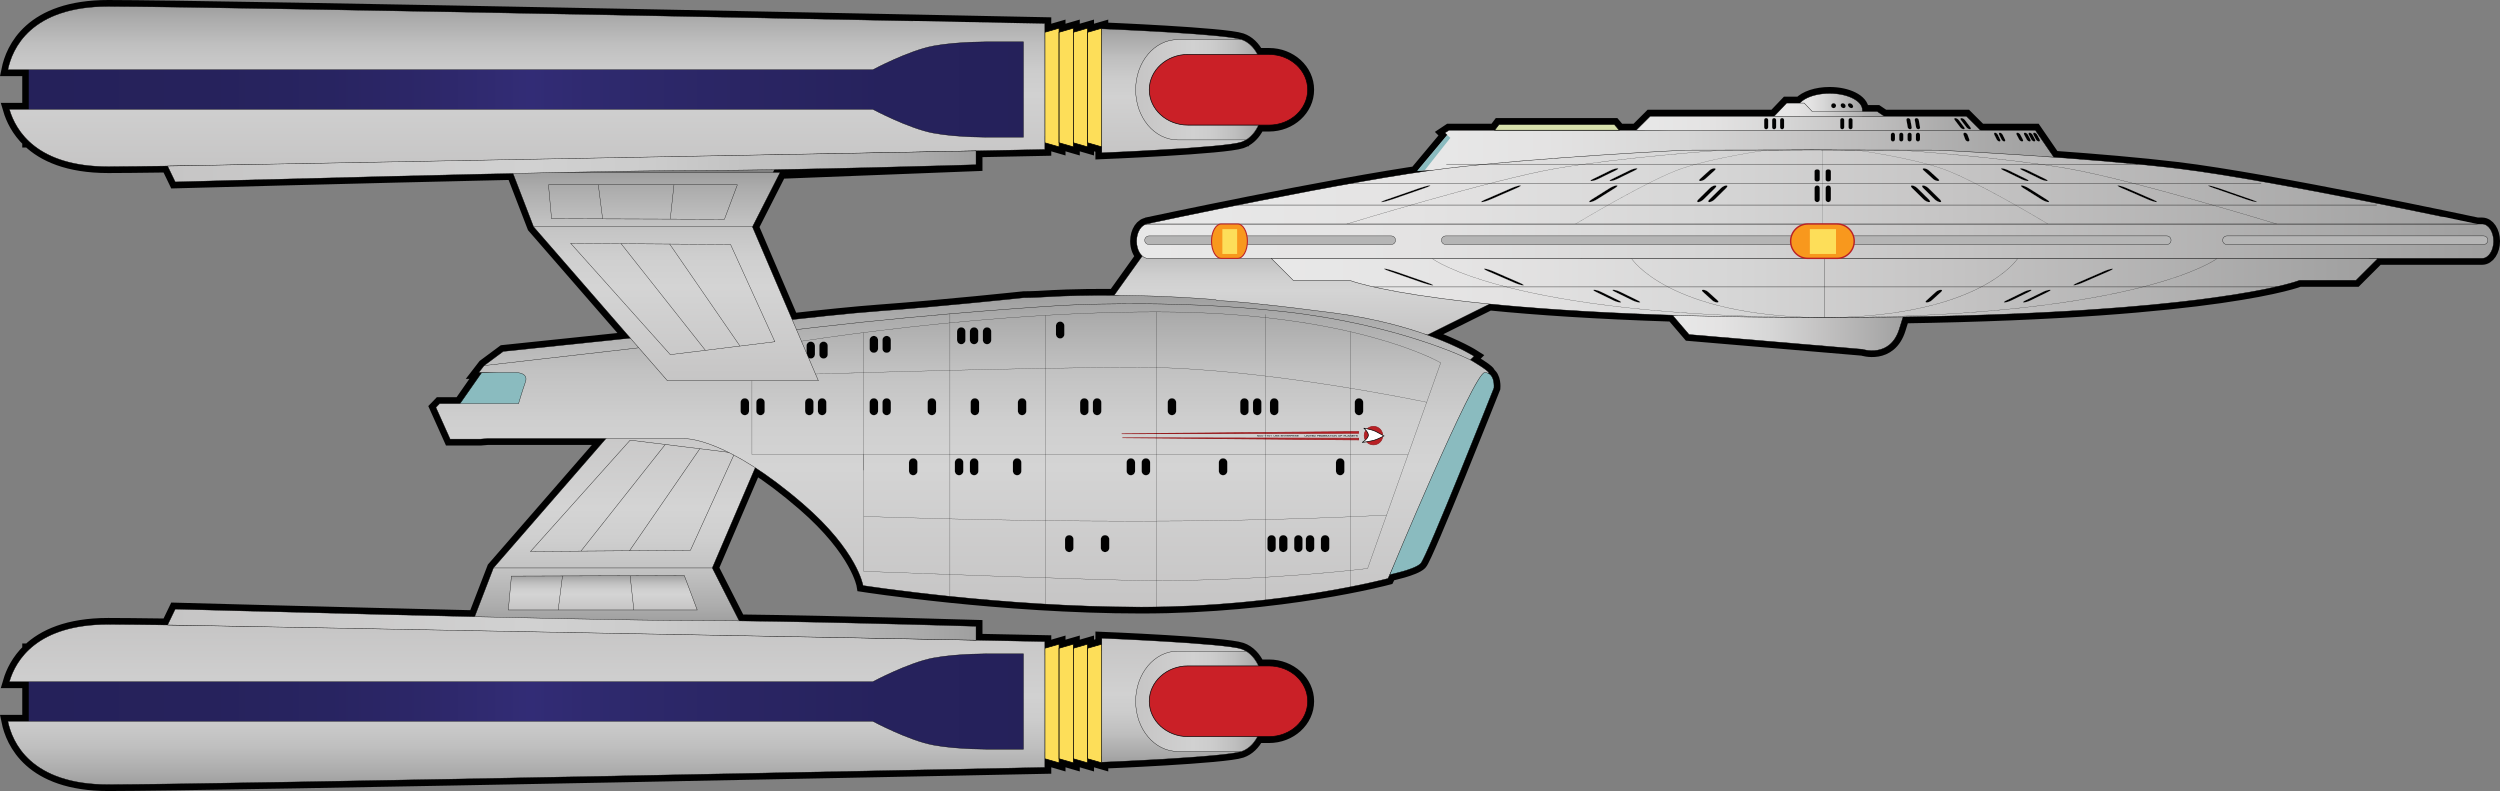 <?xml version="1.0" encoding="utf-8"?>
<!-- Generator: Adobe Illustrator 12.0.0, SVG Export Plug-In . SVG Version: 6.00 Build 51448)  -->
<!DOCTYPE svg PUBLIC "-//W3C//DTD SVG 1.1//EN" "http://www.w3.org/Graphics/SVG/1.1/DTD/svg11.dtd">
<svg  version="1.1" id="Layer_1" xmlns="http://www.w3.org/2000/svg" xmlns:xlink="http://www.w3.org/1999/xlink" width="1029.886" height="325.865"
	 viewBox="0 0 1029.886 325.865" overflow="visible" enable-background="new 0 0 1029.886 325.865" xml:space="preserve">
<rect x="0" y="0" width="1029.886" height="325.865" fill="#808080" stroke="none"/>
<g>
	<path fill="none" stroke="#010101" stroke-width="5.289" d="M1022.516,92.267h-1.968c0,0-85.327-18.291-123.656-22.894
		c-15.237-1.829-33.873-3.39-50.801-4.607l-7.64-11.14h-22.61l-5.774-5.764h-33.852l-2.874-1.935h-6.115v-0.578
		c0-3.792-6.049-6.868-13.512-6.868c-5.426,0-10.072,1.637-12.221,3.982h-5.462l-5.145,5.399h-51.064l-5.777,5.764h-7.006
		l-1.989-2.344h-47.536l-1.767,2.344h-18.804l-1.681,1.117l0.896,0.894l-12.34,14.775l4.749-0.085
		c-40.851,5.746-116.41,21.941-116.41,21.941h0.788c-2.608,0-4.723,3.174-4.723,7.086c0,2.606,0.948,4.859,2.345,6.089
		l-11.593,16.211h0.002c-16.071-0.096-26.409,0.542-27.749,0.63c-0.047,0.002-0.091,0.005-0.135,0.008
		c-0.005,0-0.028,0.002-0.028,0.002c-5.18,0.346-9.317,0.346-9.317,0.346s-32.509,3.484-59.125,5.443
		c-10.408,0.766-23.809,2.164-36.279,3.583l-16.378-38.217l11.417-22.44l80.701-3.149v-5.717l-0.449,0.007
		c17.977-0.365,28.795-0.588,28.795-0.588v-2.734l5.868,1.699v-1.699l5.875,1.699v-1.699l5.862,1.699v-1.699l5.87,1.699v2.412
		c0,0,50.731-2.067,57.523-4.429c0.661-0.229,1.271-0.538,1.854-0.884h0.003c0.002-0.001,0.002-0.002,0.005-0.004
		c2.26-1.341,3.957-3.498,5.163-6.085h4.305c8.807,0,15.945-6.519,15.945-14.561c0-8.041-7.139-14.558-15.945-14.558h-4.716
		c-1.511-2.861-3.672-5.105-6.613-6.128c-6.792-2.363-57.523-4.429-57.523-4.429v-0.276l-5.87,1.697v-1.697l-5.862,1.697v-1.697
		l-5.875,1.697v-1.697l-5.868,1.697V9.731c0,0-343.285-7.086-385.801-7.086c-32.111,0-39.629,17.511-41.388,26.084h8.571v16.298
		H3.854c1.141,3.883,3.435,8.768,7.959,13.088v0.013h0.013c6.043,5.765,16.079,10.519,32.803,10.519
		c4.723,0,13.173-0.088,24.433-0.243h-0.028l3.151,6.542c0,0,76.295-2.101,139.139-3.495l8.491,21.998l39.859,45.84l-52.374,5.486
		l-7.858,5.826l-2.182,2.831h1.185l-8.966,12.84h-8.388l-1.511,1.563l5.86,13.06h12.566c0,0,1.054-0.098,2.959-0.248h48.684
		l-46.37,53.321l-7.75,20.09c-59.129-1.369-123.344-3.138-123.344-3.138l-3.151,6.541c-11.247-0.154-19.687-0.242-24.405-0.242
		c-16.725,0-26.76,4.754-32.806,10.519h-0.01v0.013c-4.524,4.32-6.818,9.204-7.959,13.089h7.959v16.298H3.242
		c1.759,8.571,9.276,26.084,41.388,26.084c42.516,0,385.801-7.084,385.801-7.084v-3.554l5.868,1.699v-1.699l5.875,1.699v-1.699
		l5.862,1.699v-1.699l5.87,1.699v-0.276c0,0,50.731-2.068,57.523-4.429c2.941-1.023,5.103-3.268,6.613-6.129h4.716
		c8.807,0,15.945-6.519,15.945-14.558c0-8.042-7.139-14.561-15.945-14.561h-4.305c-1.519-3.259-3.802-5.854-7.024-6.975
		c-6.792-2.363-57.523-4.43-57.523-4.43v2.412l-5.87,1.699v-1.699l-5.862,1.699v-1.699l-5.875,1.699v-1.699l-5.868,1.699v-2.732
		c0,0-10.635-0.222-28.346-0.581v-5.718c0,0-55.7-1.72-97.563-2.236l-11.092-21.802l17.698-41.289
		c5.759,3.727,12.355,8.607,19.787,15.033c22.365,19.335,24.614,33.506,24.614,33.506s56.852,8.868,114.579,8.868
		c57.727,0,101.646-11.771,101.646-11.771l0.777-1.588v0.002c0,0,10.198-2.071,12.714-4.581
		c2.518-2.508,30.202-72.343,30.202-72.343s0.419-4.666-2.293-5.964l0.171-0.35c0,0-0.491-0.803-3.642-2.827
		c-3.148-2.025-3.949-2.396-3.949-2.396l1.521-1.519c0,0-6.539-4.212-19.271-8.755l0.022,0.002l25.64-12.753
		c18.994,1.886,43.658,3.591,75.371,4.614h-0.008l6.803,7.954l71.425,6.079c0,0,11.396,3.799,15.195-8.358
		c0.615-1.961,1.118-3.578,1.55-4.958c130.608-2.06,163.342-15.078,163.342-15.078h23.228l9.055-9.054h42.908
		c2.611,0,4.726-3.173,4.726-7.086C1027.242,95.441,1025.127,92.267,1022.516,92.267z"/>
	<g>
		<linearGradient id="XMLID_30_" gradientUnits="userSpaceOnUse" x1="689.011" y1="133.914" x2="786.233" y2="133.914">
			<stop  offset="0.006" style="stop-color:#E8E8E8"/>
			<stop  offset="0.201" style="stop-color:#E4E3E3"/>
			<stop  offset="0.42" style="stop-color:#D6D6D6"/>
			<stop  offset="0.601" style="stop-color:#C6C5C5"/>
			<stop  offset="1" style="stop-color:#9F9F9F"/>
		</linearGradient>
		<path fill="url(#XMLID_30_)" stroke="#010101" stroke-width="0.157" d="M689.011,129.857l6.803,7.954l71.425,6.08
			c0,0,11.396,3.799,15.195-8.358s3.799-12.157,3.799-12.157L689.011,129.857z"/>
		<linearGradient id="XMLID_31_" gradientUnits="userSpaceOnUse" x1="740.205" y1="47.973" x2="767.226" y2="47.973">
			<stop  offset="0.006" style="stop-color:#E8E8E8"/>
			<stop  offset="0.201" style="stop-color:#E4E3E3"/>
			<stop  offset="0.42" style="stop-color:#D6D6D6"/>
			<stop  offset="0.601" style="stop-color:#C6C5C5"/>
			<stop  offset="1" style="stop-color:#9F9F9F"/>
		</linearGradient>
		<path fill="url(#XMLID_31_)" stroke="#010101" stroke-width="0.157" d="M753.714,38.482c-7.464,0-13.51,3.076-13.51,6.868
			c0,1.169,0.576,2.267,1.589,3.229v8.884h25.433V45.35C767.226,41.558,761.177,38.482,753.714,38.482z"/>
		<linearGradient id="XMLID_32_" gradientUnits="userSpaceOnUse" x1="730.784" y1="45.218" x2="776.378" y2="45.218">
			<stop  offset="0.006" style="stop-color:#E8E8E8"/>
			<stop  offset="0.201" style="stop-color:#E4E3E3"/>
			<stop  offset="0.42" style="stop-color:#D6D6D6"/>
			<stop  offset="0.601" style="stop-color:#C6C5C5"/>
			<stop  offset="1" style="stop-color:#9F9F9F"/>
		</linearGradient>
		<polyline fill="url(#XMLID_32_)" stroke="#010101" stroke-width="0.157" points="730.784,47.973 736.032,42.464 743.245,42.464 
			746.55,45.929 773.341,45.929 776.378,47.973 		"/>
		<linearGradient id="XMLID_33_" gradientUnits="userSpaceOnUse" x1="674.045" y1="52.839" x2="820.039" y2="52.839">
			<stop  offset="0.006" style="stop-color:#E8E8E8"/>
			<stop  offset="0.201" style="stop-color:#E4E3E3"/>
			<stop  offset="0.42" style="stop-color:#D6D6D6"/>
			<stop  offset="0.601" style="stop-color:#C6C5C5"/>
			<stop  offset="1" style="stop-color:#9F9F9F"/>
		</linearGradient>
		<polygon fill="url(#XMLID_33_)" stroke="#010101" stroke-width="0.157" points="674.045,53.627 679.823,47.863 810.067,47.863 
			820.039,57.815 		"/>
		<linearGradient id="XMLID_34_" gradientUnits="userSpaceOnUse" x1="583.82" y1="62.02" x2="846.731" y2="62.02">
			<stop  offset="0.006" style="stop-color:#E8E8E8"/>
			<stop  offset="0.201" style="stop-color:#E4E3E3"/>
			<stop  offset="0.42" style="stop-color:#D6D6D6"/>
			<stop  offset="0.601" style="stop-color:#C6C5C5"/>
			<stop  offset="1" style="stop-color:#9F9F9F"/>
		</linearGradient>
		<polygon fill="url(#XMLID_34_)" stroke="#010101" stroke-width="0.157" points="583.82,70.413 596.16,55.638 595.263,54.744 
			596.944,53.627 838.452,53.627 846.731,65.702 		"/>
		<path fill="#010101" stroke="#FFFFFF" stroke-width="0.049" d="M728.423,52.428c0,0.463-0.375,0.839-0.842,0.839l0,0
			c-0.463,0-0.84-0.376-0.84-0.839v-2.969c0-0.462,0.377-0.838,0.84-0.838l0,0c0.467,0,0.842,0.375,0.842,0.838V52.428z"/>
		<path fill="#010101" stroke="#FFFFFF" stroke-width="0.049" d="M731.701,52.428c0,0.463-0.377,0.839-0.842,0.839l0,0
			c-0.463,0-0.84-0.376-0.84-0.839v-2.969c0-0.462,0.377-0.838,0.84-0.838l0,0c0.465,0,0.842,0.375,0.842,0.838V52.428z"/>
		<path fill="#010101" stroke="#FFFFFF" stroke-width="0.049" d="M734.975,52.428c0,0.463-0.374,0.839-0.837,0.839l0,0
			c-0.465,0-0.842-0.376-0.842-0.839v-2.969c0-0.462,0.377-0.838,0.842-0.838l0,0c0.463,0,0.837,0.375,0.837,0.838V52.428z"/>
		<path fill="#010101" stroke="#FFFFFF" stroke-width="0.049" d="M759.754,52.428c0,0.463-0.38,0.839-0.842,0.839l0,0
			c-0.462,0-0.839-0.376-0.839-0.839v-2.969c0-0.462,0.377-0.838,0.839-0.838l0,0c0.462,0,0.842,0.375,0.842,0.838V52.428z"/>
		<path fill="#010101" stroke="#FFFFFF" stroke-width="0.049" d="M763.192,52.428c0,0.463-0.377,0.839-0.842,0.839l0,0
			c-0.463,0-0.84-0.376-0.84-0.839v-2.969c0-0.462,0.377-0.838,0.84-0.838l0,0c0.465,0,0.842,0.375,0.842,0.838V52.428z"/>
		<path fill="#010101" stroke="#FFFFFF" stroke-width="0.049" d="M787.555,52.428c0.085,0.463-0.225,0.839-0.692,0.839l0,0
			c-0.462,0-0.906-0.376-0.986-0.839l-0.524-2.969c-0.08-0.462,0.226-0.838,0.69-0.838l0,0c0.465,0,0.908,0.375,0.986,0.838
			L787.555,52.428z"/>
		<path fill="#010101" stroke="#FFFFFF" stroke-width="0.049" d="M790.996,52.428c0.08,0.463-0.23,0.839-0.692,0.839l0,0
			c-0.468,0-0.906-0.376-0.989-0.839l-0.526-2.969c-0.08-0.462,0.227-0.838,0.691-0.838l0,0c0.468,0,0.909,0.375,0.989,0.838
			L790.996,52.428z"/>
		<path fill="#010101" stroke="#FFFFFF" stroke-width="0.049" d="M809.181,52.428c0.347,0.463,0.253,0.839-0.209,0.839l0,0
			c-0.465,0-1.123-0.376-1.475-0.839l-2.241-2.969c-0.349-0.462-0.261-0.838,0.206-0.838l0,0c0.463,0,1.124,0.375,1.475,0.838
			L809.181,52.428z"/>
		<path fill="#010101" stroke="#FFFFFF" stroke-width="0.049" d="M811.73,52.428c0.349,0.463,0.259,0.839-0.206,0.839l0,0
			c-0.465,0-1.126-0.376-1.475-0.839l-2.242-2.969c-0.351-0.462-0.258-0.838,0.207-0.838l0,0c0.462,0,1.123,0.375,1.472,0.838
			L811.73,52.428z"/>
		<path fill="#010101" stroke="#FFFFFF" stroke-width="0.049" d="M780.655,57.435c0,0.474-0.385,0.859-0.857,0.859l0,0
			c-0.476,0-0.857-0.385-0.857-0.859v-1.934c0-0.475,0.382-0.857,0.857-0.857l0,0c0.473,0,0.857,0.382,0.857,0.857V57.435z"/>
		<path fill="#010101" stroke="#FFFFFF" stroke-width="0.049" d="M784.092,57.435c0,0.474-0.385,0.859-0.857,0.859l0,0
			c-0.476,0-0.86-0.385-0.86-0.859v-1.934c0-0.475,0.385-0.857,0.86-0.857l0,0c0.473,0,0.857,0.382,0.857,0.857V57.435z"/>
		<path fill="#010101" stroke="#FFFFFF" stroke-width="0.049" d="M787.53,57.435c0,0.474-0.385,0.859-0.857,0.859l0,0
			c-0.476,0-0.86-0.385-0.86-0.859v-1.934c0-0.475,0.385-0.857,0.86-0.857l0,0c0.473,0,0.857,0.382,0.857,0.857V57.435z"/>
		<path fill="#010101" stroke="#FFFFFF" stroke-width="0.049" d="M790.967,57.435c0,0.474-0.385,0.859-0.86,0.859l0,0
			c-0.473,0-0.857-0.385-0.857-0.859v-1.934c0-0.475,0.385-0.857,0.857-0.857l0,0c0.476,0,0.86,0.382,0.86,0.857V57.435z"/>
		<path fill="#010101" stroke="#FFFFFF" stroke-width="0.049" d="M811.284,57.435c0.171,0.474-0.075,0.859-0.548,0.859l0,0
			c-0.475,0-1.002-0.385-1.172-0.859l-0.708-1.934c-0.173-0.475,0.072-0.857,0.545-0.857l0,0c0.476,0,1.002,0.382,1.173,0.857
			L811.284,57.435z"/>
		<path fill="#010101" stroke="#FFFFFF" stroke-width="0.049" d="M823.99,57.435c0.235,0.474,0.096,0.859-0.315,0.859l0,0
			c-0.405,0-0.93-0.385-1.164-0.859l-0.964-1.934c-0.234-0.475-0.093-0.857,0.313-0.857l0,0c0.411,0,0.933,0.382,1.165,0.857
			L823.99,57.435z"/>
		<path fill="#010101" stroke="#FFFFFF" stroke-width="0.049" d="M825.991,57.435c0.235,0.474,0.096,0.859-0.313,0.859l0,0
			c-0.407,0-0.927-0.385-1.164-0.859l-0.966-1.934c-0.232-0.475-0.096-0.857,0.314-0.857l0,0c0.408,0,0.928,0.382,1.165,0.857
			L825.991,57.435z"/>
		<path fill="#010101" stroke="#FFFFFF" stroke-width="0.049" d="M833.341,57.435c0.248,0.474,0.101,0.859-0.334,0.859l0,0
			c-0.434,0-0.991-0.385-1.239-0.859l-1.027-1.934c-0.251-0.475-0.101-0.857,0.333-0.857l0,0c0.437,0,0.991,0.382,1.242,0.857
			L833.341,57.435z"/>
		<path fill="#010101" stroke="#FFFFFF" stroke-width="0.049" d="M836.453,57.435c0.251,0.474,0.101,0.859-0.333,0.859l0,0
			c-0.437,0-0.989-0.385-1.239-0.859l-1.025-1.934c-0.253-0.475-0.104-0.857,0.33-0.857l0,0c0.435,0,0.992,0.382,1.24,0.857
			L836.453,57.435z"/>
		<path fill="#010101" stroke="#FFFFFF" stroke-width="0.049" d="M838.362,57.435c0.25,0.474,0.101,0.859-0.334,0.859l0,0
			c-0.434,0-0.988-0.385-1.242-0.859l-1.024-1.934c-0.248-0.475-0.099-0.857,0.33-0.857l0,0c0.437,0,0.994,0.382,1.245,0.857
			L838.362,57.435z"/>
		<path fill="#010101" stroke="#FFFFFF" stroke-width="0.049" d="M840.267,57.435c0.253,0.474,0.101,0.859-0.33,0.859l0,0
			c-0.432,0-0.992-0.385-1.242-0.859l-1.023-1.934c-0.253-0.475-0.103-0.857,0.328-0.857l0,0c0.437,0,0.992,0.382,1.242,0.857
			L840.267,57.435z"/>
		<polygon fill="#D6DFAB" stroke="#010101" stroke-width="0.222" points="615.748,53.627 617.514,51.284 665.05,51.284 
			667.04,53.627 		"/>
		<path fill="#010101" stroke="#FFFFFF" stroke-width="0.049" d="M756.389,43.535c0,0.564-0.459,1.024-1.022,1.024
			c-0.573,0-1.027-0.459-1.027-1.024s0.454-1.024,1.027-1.024C755.93,42.511,756.389,42.97,756.389,43.535z"/>
		<path fill="#010101" stroke="#FFFFFF" stroke-width="0.049" d="M760.326,43.535c0.098,0.564-0.279,1.024-0.845,1.024
			c-0.568,0-1.108-0.459-1.209-1.024c-0.098-0.564,0.276-1.024,0.845-1.024C759.682,42.511,760.224,42.97,760.326,43.535z"/>
		<path fill="#010101" stroke="#FFFFFF" stroke-width="0.049" d="M763.37,43.535c0.204,0.564-0.085,1.024-0.65,1.024
			c-0.568,0-1.193-0.459-1.399-1.024c-0.204-0.564,0.085-1.024,0.653-1.024C762.539,42.511,763.168,42.97,763.37,43.535z"/>
		<polygon fill="#8ABBBF" points="596.16,55.638 597.476,56.8 587.001,70.056 583.82,70.413 		"/>
		
			<linearGradient id="XMLID_35_" gradientUnits="userSpaceOnUse" x1="257.608" y1="-996.187" x2="257.608" y2="-1082.003" gradientTransform="matrix(1 0 0 -1 0 -825.597)">
			<stop  offset="0" style="stop-color:#C6C5C5"/>
			<stop  offset="0.449" style="stop-color:#D4D4D4"/>
			<stop  offset="0.593" style="stop-color:#CFCFCF"/>
			<stop  offset="0.755" style="stop-color:#C2C2C2"/>
			<stop  offset="0.924" style="stop-color:#ACACAC"/>
			<stop  offset="1" style="stop-color:#9F9F9F"/>
		</linearGradient>
		<polygon fill="url(#XMLID_35_)" stroke="#010101" stroke-width="0.141" points="258.396,170.59 203.279,233.97 194.62,256.407 
			304.848,256.407 293.43,233.97 320.596,170.59 		"/>
		<linearGradient id="XMLID_36_" gradientUnits="userSpaceOnUse" x1="248.355" y1="233.97" x2="248.355" y2="233.97">
			<stop  offset="0" style="stop-color:#C6C5C5"/>
			<stop  offset="0.449" style="stop-color:#D4D4D4"/>
			<stop  offset="0.593" style="stop-color:#CFCFCF"/>
			<stop  offset="0.755" style="stop-color:#C2C2C2"/>
			<stop  offset="0.924" style="stop-color:#ACACAC"/>
			<stop  offset="1" style="stop-color:#9F9F9F"/>
		</linearGradient>
		<line fill="url(#XMLID_36_)" stroke="#010101" stroke-width="0.141" x1="203.279" y1="233.97" x2="293.43" y2="233.97"/>
		<polygon fill="none" stroke="#010101" stroke-width="0.141" points="218.537,227.194 259.594,181.323 302.678,186.643 
			284.433,226.688 		"/>
		<linearGradient id="XMLID_37_" gradientUnits="userSpaceOnUse" x1="256.686" y1="227.034" x2="256.686" y2="183.11">
			<stop  offset="0" style="stop-color:#C6C5C5"/>
			<stop  offset="0.449" style="stop-color:#D4D4D4"/>
			<stop  offset="0.593" style="stop-color:#CFCFCF"/>
			<stop  offset="0.755" style="stop-color:#C2C2C2"/>
			<stop  offset="0.924" style="stop-color:#ACACAC"/>
			<stop  offset="1" style="stop-color:#9F9F9F"/>
		</linearGradient>
		<line fill="url(#XMLID_37_)" stroke="#010101" stroke-width="0.141" x1="239.316" y1="227.034" x2="274.056" y2="183.11"/>
		<linearGradient id="XMLID_38_" gradientUnits="userSpaceOnUse" x1="273.816" y1="226.881" x2="273.816" y2="184.869">
			<stop  offset="0" style="stop-color:#C6C5C5"/>
			<stop  offset="0.449" style="stop-color:#D4D4D4"/>
			<stop  offset="0.593" style="stop-color:#CFCFCF"/>
			<stop  offset="0.755" style="stop-color:#C2C2C2"/>
			<stop  offset="0.924" style="stop-color:#ACACAC"/>
			<stop  offset="1" style="stop-color:#9F9F9F"/>
		</linearGradient>
		<line fill="url(#XMLID_38_)" stroke="#010101" stroke-width="0.141" x1="259.336" y1="226.881" x2="288.296" y2="184.869"/>
		<linearGradient id="XMLID_39_" gradientUnits="userSpaceOnUse" x1="248.316" y1="251.273" x2="248.316" y2="237.08">
			<stop  offset="0" style="stop-color:#C6C5C5"/>
			<stop  offset="0.449" style="stop-color:#D4D4D4"/>
			<stop  offset="0.593" style="stop-color:#CFCFCF"/>
			<stop  offset="0.755" style="stop-color:#C2C2C2"/>
			<stop  offset="0.924" style="stop-color:#ACACAC"/>
			<stop  offset="1" style="stop-color:#9F9F9F"/>
		</linearGradient>
		<polygon fill="url(#XMLID_39_)" stroke="#010101" stroke-width="0.141" points="209.413,251.273 210.681,237.333 281.897,237.08 
			287.219,251.273 		"/>
		<linearGradient id="XMLID_40_" gradientUnits="userSpaceOnUse" x1="230.83" y1="251.273" x2="230.83" y2="237.258">
			<stop  offset="0" style="stop-color:#C6C5C5"/>
			<stop  offset="0.449" style="stop-color:#D4D4D4"/>
			<stop  offset="0.593" style="stop-color:#CFCFCF"/>
			<stop  offset="0.755" style="stop-color:#C2C2C2"/>
			<stop  offset="0.924" style="stop-color:#ACACAC"/>
			<stop  offset="1" style="stop-color:#9F9F9F"/>
		</linearGradient>
		<line fill="url(#XMLID_40_)" stroke="#010101" stroke-width="0.141" x1="229.941" y1="251.273" x2="231.718" y2="237.258"/>
		<linearGradient id="XMLID_41_" gradientUnits="userSpaceOnUse" x1="260.35" y1="251.273" x2="260.35" y2="237.258">
			<stop  offset="0" style="stop-color:#C6C5C5"/>
			<stop  offset="0.449" style="stop-color:#D4D4D4"/>
			<stop  offset="0.593" style="stop-color:#CFCFCF"/>
			<stop  offset="0.755" style="stop-color:#C2C2C2"/>
			<stop  offset="0.924" style="stop-color:#ACACAC"/>
			<stop  offset="1" style="stop-color:#9F9F9F"/>
		</linearGradient>
		<line fill="url(#XMLID_41_)" stroke="#010101" stroke-width="0.141" x1="259.589" y1="237.258" x2="261.11" y2="251.273"/>
		<linearGradient id="XMLID_42_" gradientUnits="userSpaceOnUse" x1="555.431" y1="137.997" x2="555.431" y2="97.144">
			<stop  offset="0" style="stop-color:#C6C5C5"/>
			<stop  offset="0.449" style="stop-color:#D4D4D4"/>
			<stop  offset="0.593" style="stop-color:#CFCFCF"/>
			<stop  offset="0.755" style="stop-color:#C2C2C2"/>
			<stop  offset="0.924" style="stop-color:#ACACAC"/>
			<stop  offset="1" style="stop-color:#9F9F9F"/>
		</linearGradient>
		<polygon fill="url(#XMLID_42_)" stroke="#010101" stroke-width="0.141" points="458.976,121.655 476.505,97.144 651.887,106.222 
			588.008,137.997 		"/>
		<polygon fill="#8ABBBF" stroke="#010101" stroke-width="0.201" points="198.445,153.433 188.755,167.31 214.888,167.31 
			219.389,152.565 		"/>
		<linearGradient id="XMLID_43_" gradientUnits="userSpaceOnUse" x1="396.453" y1="250.087" x2="396.453" y2="121.645">
			<stop  offset="0" style="stop-color:#C6C5C5"/>
			<stop  offset="0.449" style="stop-color:#D4D4D4"/>
			<stop  offset="0.593" style="stop-color:#CFCFCF"/>
			<stop  offset="0.755" style="stop-color:#C2C2C2"/>
			<stop  offset="0.924" style="stop-color:#ACACAC"/>
			<stop  offset="1" style="stop-color:#9F9F9F"/>
		</linearGradient>
		<path fill="url(#XMLID_43_)" stroke="#010101" stroke-width="0.141" d="M609.684,150.665c-3.148-2.025-3.949-2.396-3.949-2.396
			l1.521-1.519c0,0-19.88-12.86-58.097-17.876c-5.85-0.768-11.001-1.418-15.547-1.968c-2.36-0.261-4.752-0.539-7.197-0.85
			c-19.204-2.198-24.325-2.201-24.325-2.201s-0.703-0.062-1.534-0.444c-38.549-3.029-67.037-1.277-69.328-1.126
			c-0.047,0.002-0.091,0.005-0.135,0.008c-0.005,0-0.028,0.002-0.028,0.002c-5.18,0.346-9.317,0.346-9.317,0.346
			s-32.509,3.484-59.125,5.442c-26.618,1.959-72.869,8.055-72.869,8.055l-82.455,8.637l-7.858,5.826l-2.182,2.831h14.181
			c0,0,6.546-0.437,5.018,3.917c-1.526,4.353-2.835,8.924-2.835,8.924H181.09l-1.511,1.562l5.86,13.058h12.566
			c0,0,1.054-0.096,2.959-0.245h80.844c0.297,0.033,0.597,0.064,0.891,0.098c0,0,16.712-0.271,48.216,26.965
			c22.365,19.338,24.614,33.506,24.614,33.506s56.852,8.87,114.579,8.87c57.727,0,101.646-11.773,101.646-11.773l41.571-84.823
			C613.326,153.491,612.834,152.688,609.684,150.665z"/>
		<path fill="#8ABBBF" stroke="#010101" stroke-width="0.157" d="M572.532,236.728c0,0,10.198-2.068,12.714-4.578
			c2.518-2.508,30.202-72.345,30.202-72.345s0.592-6.314-3.848-6.314S572.532,236.728,572.532,236.728z"/>
		<path fill="none" stroke="#010101" stroke-width="0.133" d="M605.735,148.268c0,0-28.883-14.581-77.16-19.932
			c-48.273-5.35-92.795-2.407-92.795-2.407s-48.542,2.944-98.962,8.831c-50.421,5.887-137.375,15.843-137.375,15.843"/>
		<g>
			<path fill="#B92025" stroke="#961B1E" stroke-width="0.283" d="M565.807,175.641c-2.107,0-3.817,1.705-3.817,3.807
				c0,2.103,1.71,3.807,3.817,3.807s3.816-1.704,3.816-3.807C569.624,177.346,567.915,175.641,565.807,175.641z M559.691,178.482
				v-0.697l-97.611,0.894L559.691,178.482z M559.691,181.219v-0.697l-97.322-0.201L559.691,181.219z"/>
			<path fill="#FFFFFF" stroke="#010101" stroke-width="0.283" d="M561.14,182.276c0,0,2.417-1.479,2.554-2.877
				c0.138-1.397-1.896-3.012-1.896-3.012s3.35,0.576,4.778,1.258c1.425,0.688,3.538,1.947,3.538,1.947s-2.606,1.395-4.143,1.808
				C564.435,181.808,561.14,182.276,561.14,182.276z"/>
			<path fill="#010101" d="M538.06,179.619c0,0.033-0.013,0.054-0.033,0.067c-0.019,0.013-0.06,0.021-0.114,0.021h-0.175
				c-0.058,0-0.096-0.008-0.117-0.021c-0.022-0.014-0.03-0.031-0.03-0.067v-0.292h-0.165v0.302c0,0.063,0.021,0.104,0.062,0.13
				c0.044,0.025,0.113,0.041,0.212,0.041h0.245c0.105,0,0.179-0.013,0.22-0.039c0.039-0.023,0.06-0.067,0.06-0.132v-0.302h-0.163
				V179.619z M541.694,179.327h-0.485v0.473h0.501c0.104,0,0.176-0.016,0.214-0.041c0.039-0.026,0.06-0.08,0.06-0.155v-0.091
				c0-0.069-0.021-0.116-0.062-0.146C541.875,179.339,541.802,179.327,541.694,179.327z M541.82,179.598
				c0,0.041-0.013,0.069-0.03,0.085c-0.021,0.016-0.06,0.023-0.122,0.023h-0.294v-0.284h0.294c0.06,0,0.099,0.005,0.122,0.021
				c0.018,0.016,0.03,0.041,0.03,0.077V179.598z M543.426,179.799h0.705v-0.093h-0.542v-0.104h0.524v-0.093h-0.524v-0.088h0.542
				v-0.096h-0.705V179.799z M542.616,179.799h0.168v-0.196h0.517v-0.093h-0.517v-0.088h0.534v-0.096h-0.702V179.799z
				 M544.733,179.327h-0.487v0.473h0.501c0.105,0,0.178-0.016,0.217-0.041c0.036-0.026,0.057-0.08,0.057-0.155v-0.091
				c0-0.069-0.023-0.116-0.064-0.146C544.915,179.339,544.839,179.327,544.733,179.327z M544.855,179.598
				c0,0.041-0.008,0.069-0.026,0.085c-0.022,0.016-0.06,0.023-0.121,0.023h-0.297v-0.284h0.297c0.057,0,0.096,0.005,0.121,0.021
				c0.019,0.016,0.026,0.041,0.026,0.077V179.598z M538.974,179.649l-0.4-0.322h-0.245v0.473h0.163v-0.356l0.451,0.356h0.196v-0.473
				h-0.165V179.649z M539.297,179.799h0.165v-0.473h-0.165V179.799z M540.389,179.799h0.703v-0.093h-0.54v-0.104h0.521v-0.093
				h-0.521v-0.088h0.54v-0.096h-0.703V179.799z M539.558,179.422h0.289v0.377h0.165v-0.377h0.287v-0.096h-0.741V179.422z
				 M549.379,179.327h-0.145c-0.135,0-0.223,0.013-0.264,0.044c-0.041,0.025-0.062,0.083-0.062,0.17v0.058
				c0,0.082,0.021,0.134,0.062,0.16c0.041,0.025,0.129,0.041,0.261,0.041h0.145c0.145,0,0.24-0.013,0.287-0.036
				c0.041-0.026,0.064-0.08,0.064-0.165v-0.058c0-0.087-0.023-0.145-0.067-0.17C549.617,179.339,549.521,179.327,549.379,179.327z
				 M549.563,179.592c0,0.044-0.014,0.072-0.034,0.083c-0.023,0.011-0.072,0.021-0.154,0.021h-0.13c-0.072,0-0.121-0.01-0.142-0.021
				c-0.021-0.013-0.028-0.041-0.028-0.083v-0.046c0-0.052,0.008-0.078,0.028-0.099c0.021-0.01,0.069-0.016,0.147-0.016h0.121
				c0.083,0,0.134,0.006,0.157,0.016c0.021,0.016,0.034,0.047,0.034,0.093V179.592z M555.317,179.327l-0.354,0.473h0.194
				l0.082-0.113h0.416l0.085,0.113h0.194l-0.356-0.473H555.317z M555.309,179.592l0.137-0.176h0.008l0.129,0.176H555.309z
				 M552.202,179.799h0.166v-0.196h0.521v-0.093h-0.521v-0.088h0.539v-0.096h-0.705V179.799z M554.488,179.327h-0.168v0.473h0.589
				v-0.093h-0.421V179.327z M553.984,179.327h-0.457v0.473h0.165v-0.14h0.305c0.088,0,0.15-0.011,0.187-0.033
				c0.033-0.023,0.052-0.06,0.052-0.116v-0.031c0-0.057-0.019-0.093-0.058-0.119C554.139,179.339,554.077,179.327,553.984,179.327z
				 M554.069,179.5c0,0.016-0.002,0.028-0.015,0.036c-0.014,0.008-0.031,0.011-0.063,0.011h-0.3v-0.108h0.297
				c0.034,0,0.052,0.005,0.065,0.01c0.013,0.011,0.015,0.021,0.015,0.041V179.5z M556.641,179.649l-0.402-0.322h-0.245v0.473h0.165
				v-0.356l0.449,0.356h0.199v-0.473h-0.166V179.649z M556.941,179.799h0.702v-0.093h-0.539v-0.104h0.524v-0.093h-0.524v-0.088
				h0.539v-0.096h-0.702V179.799z M559.276,179.536c-0.031-0.016-0.091-0.023-0.176-0.023l-0.305-0.008
				c-0.026,0-0.047-0.005-0.06-0.005c-0.013-0.011-0.021-0.016-0.021-0.036c0-0.016,0.008-0.025,0.021-0.036
				c0.013-0.003,0.036-0.005,0.06-0.005h0.278c0.031,0,0.058,0.002,0.065,0.005c0.01,0.008,0.018,0.016,0.018,0.033h0.176
				c0-0.046-0.021-0.08-0.063-0.101c-0.041-0.023-0.105-0.033-0.19-0.033h-0.3c-0.093,0-0.155,0.01-0.193,0.033
				c-0.039,0.019-0.058,0.052-0.058,0.104c0,0.057,0.019,0.093,0.058,0.108c0.033,0.019,0.098,0.026,0.198,0.026l0.264,0.005
				c0.044,0,0.075,0.005,0.093,0.016c0.013,0.008,0.021,0.021,0.021,0.041c0,0.013-0.008,0.026-0.022,0.033
				c-0.019,0.008-0.047,0.014-0.086,0.014h-0.273c-0.026,0-0.044-0.006-0.06-0.014c-0.013-0.007-0.023-0.018-0.023-0.028h-0.165
				c0,0.047,0.016,0.083,0.049,0.104c0.036,0.019,0.096,0.031,0.184,0.031h0.339c0.085,0,0.146-0.013,0.178-0.036
				c0.039-0.021,0.055-0.057,0.055-0.108C559.335,179.598,559.317,179.556,559.276,179.536z M557.726,179.422h0.289v0.377h0.165
				v-0.377h0.29v-0.096h-0.744V179.422z M548.627,179.799h0.166v-0.473h-0.166V179.799z M547.138,179.327l-0.354,0.473h0.191
				l0.085-0.113h0.416l0.083,0.113h0.19l-0.351-0.473H547.138z M547.13,179.592l0.137-0.176h0.008l0.132,0.176H547.13z
				 M551.755,179.327h-0.145c-0.137,0-0.223,0.013-0.267,0.044c-0.044,0.025-0.062,0.083-0.062,0.17v0.058
				c0,0.082,0.018,0.134,0.062,0.16c0.044,0.025,0.13,0.041,0.264,0.041h0.145c0.145,0,0.24-0.013,0.281-0.036
				c0.044-0.026,0.067-0.08,0.067-0.165v-0.058c0-0.087-0.023-0.145-0.069-0.17C551.988,179.339,551.895,179.327,551.755,179.327z
				 M551.936,179.592c0,0.044-0.008,0.072-0.033,0.083c-0.021,0.011-0.072,0.021-0.152,0.021h-0.132
				c-0.072,0-0.119-0.01-0.143-0.021c-0.016-0.013-0.025-0.041-0.025-0.083v-0.046c0-0.052,0.01-0.078,0.028-0.099
				c0.021-0.01,0.069-0.016,0.147-0.016h0.124c0.08,0,0.131,0.006,0.152,0.016c0.025,0.016,0.033,0.047,0.033,0.093V179.592z
				 M546.658,179.613c0.025-0.01,0.038-0.022,0.046-0.036c0.005-0.015,0.011-0.038,0.011-0.066v-0.031
				c0-0.057-0.019-0.093-0.057-0.119c-0.039-0.021-0.104-0.033-0.191-0.033h-0.512v0.473h0.166v-0.14h0.325
				c0.072,0,0.108,0.021,0.108,0.064v0.075h0.165v-0.099c0-0.028-0.005-0.046-0.016-0.062
				C546.696,179.626,546.68,179.616,546.658,179.613z M546.549,179.5c0,0.016-0.006,0.028-0.016,0.036
				c-0.014,0.008-0.031,0.011-0.063,0.011h-0.351v-0.108h0.346c0.031,0,0.052,0.005,0.064,0.01c0.013,0.011,0.019,0.021,0.019,0.041
				V179.5z M545.139,179.799h0.702v-0.093h-0.537v-0.104h0.519v-0.093h-0.519v-0.088h0.537v-0.096h-0.702V179.799z M547.776,179.422
				h0.289v0.377h0.165v-0.377h0.287v-0.096h-0.741V179.422z M550.482,179.649l-0.4-0.322h-0.248v0.473H550v-0.356l0.451,0.356h0.199
				v-0.473h-0.168V179.649z M518.51,179.639l-0.377-0.3h-0.229v0.439h0.149v-0.331l0.426,0.331h0.184v-0.439h-0.152V179.639z
				 M520.473,179.619h0.38v-0.088h-0.38V179.619z M523.41,179.474l0.074,0.049l0.146-0.101h0.036v0.356h0.154v-0.439h-0.222
				L523.41,179.474z M519.339,179.675c-0.021,0.008-0.064,0.011-0.135,0.011h-0.123c-0.067,0-0.111-0.006-0.13-0.019
				c-0.018-0.008-0.028-0.039-0.028-0.08v-0.047c0-0.046,0.011-0.077,0.028-0.087c0.016-0.011,0.063-0.016,0.135-0.016h0.118
				c0.07,0,0.114,0.005,0.135,0.01c0.019,0.011,0.028,0.021,0.028,0.041h0.157c0-0.062-0.021-0.101-0.062-0.118
				c-0.041-0.021-0.124-0.031-0.253-0.031h-0.135c-0.124,0-0.204,0.011-0.242,0.036c-0.044,0.026-0.064,0.083-0.064,0.165v0.058
				c0,0.072,0.021,0.118,0.062,0.145c0.041,0.025,0.121,0.036,0.24,0.036h0.14c0.132,0,0.222-0.011,0.261-0.031
				s0.054-0.062,0.054-0.119h-0.157C519.368,179.652,519.358,179.667,519.339,179.675z M522.942,179.339h-0.09
				c-0.13,0-0.212,0.016-0.248,0.041c-0.042,0.026-0.063,0.078-0.063,0.16v0.055c0,0.077,0.021,0.127,0.063,0.152
				c0.036,0.021,0.118,0.031,0.245,0.031h0.088c0.137,0,0.225-0.011,0.266-0.031c0.042-0.023,0.063-0.075,0.063-0.155v-0.052
				c0-0.082-0.021-0.134-0.064-0.16C523.162,179.355,523.074,179.339,522.942,179.339z M523.113,179.587
				c0,0.041-0.014,0.069-0.034,0.08c-0.018,0.011-0.066,0.019-0.145,0.019h-0.075c-0.069,0-0.113-0.008-0.134-0.019
				c-0.019-0.013-0.028-0.039-0.028-0.08v-0.044c0-0.044,0.01-0.075,0.031-0.085c0.018-0.016,0.064-0.021,0.137-0.021h0.069
				c0.078,0,0.124,0.005,0.145,0.021c0.021,0.01,0.034,0.038,0.034,0.082V179.587z M525.7,179.427h0.259
				c0.031,0,0.052,0.003,0.064,0.011c0.008,0.005,0.013,0.01,0.013,0.025h0.168c0-0.041-0.018-0.072-0.06-0.093
				c-0.041-0.021-0.101-0.031-0.181-0.031h-0.284c-0.08,0-0.139,0.011-0.176,0.031c-0.033,0.021-0.051,0.052-0.051,0.098
				c0,0.052,0.018,0.088,0.051,0.104c0.031,0.013,0.091,0.021,0.184,0.021l0.248,0.008c0.044,0,0.07,0.003,0.088,0.013
				c0.011,0.006,0.021,0.021,0.021,0.036c0,0.016-0.01,0.026-0.023,0.034c-0.018,0.008-0.041,0.01-0.077,0.01h-0.258
				c-0.023,0-0.042-0.002-0.058-0.01c-0.013-0.008-0.018-0.016-0.018-0.028h-0.157c0,0.046,0.018,0.077,0.049,0.098
				c0.031,0.019,0.088,0.026,0.168,0.026h0.317c0.08,0,0.137-0.011,0.168-0.028c0.033-0.023,0.049-0.055,0.049-0.104
				c0-0.055-0.018-0.091-0.054-0.111c-0.031-0.013-0.086-0.021-0.166-0.021l-0.284-0.011c-0.025,0-0.044,0-0.054-0.005
				c-0.013-0.005-0.021-0.016-0.021-0.031c0-0.021,0.005-0.025,0.018-0.03C525.656,179.43,525.674,179.427,525.7,179.427z
				 M521.759,179.427h0.501l-0.411,0.352h0.194l0.424-0.367v-0.072h-0.708V179.427z M521.021,179.474l0.074,0.049l0.145-0.101h0.036
				v0.356h0.155v-0.439h-0.222L521.021,179.474z M520.181,179.675c-0.021,0.008-0.062,0.011-0.134,0.011h-0.124
				c-0.067,0-0.111-0.006-0.13-0.019c-0.021-0.008-0.028-0.039-0.028-0.08v-0.047c0-0.046,0.008-0.077,0.028-0.087
				c0.019-0.011,0.063-0.016,0.135-0.016h0.119c0.069,0,0.113,0.005,0.134,0.01c0.019,0.011,0.026,0.021,0.026,0.041h0.16
				c0-0.062-0.021-0.101-0.063-0.118c-0.039-0.021-0.124-0.031-0.253-0.031h-0.135c-0.124,0-0.206,0.011-0.242,0.036
				c-0.044,0.026-0.067,0.083-0.067,0.165v0.058c0,0.072,0.023,0.118,0.064,0.145c0.039,0.025,0.119,0.036,0.24,0.036h0.14
				c0.132,0,0.22-0.011,0.261-0.031c0.036-0.021,0.057-0.062,0.057-0.119h-0.157C520.212,179.652,520.2,179.667,520.181,179.675z
				 M525.222,179.613c0,0.031-0.01,0.052-0.031,0.063c-0.018,0.011-0.051,0.018-0.103,0.018h-0.166c-0.051,0-0.09-0.007-0.11-0.018
				c-0.019-0.011-0.028-0.031-0.028-0.063v-0.273h-0.155v0.284c0,0.057,0.021,0.099,0.06,0.121c0.038,0.023,0.105,0.034,0.198,0.034
				h0.23c0.096,0,0.168-0.011,0.204-0.031c0.038-0.025,0.057-0.064,0.057-0.124v-0.284h-0.155V179.613z M526.529,179.427h0.259
				c0.033,0,0.054,0.003,0.062,0.011c0.013,0.005,0.016,0.01,0.016,0.025h0.168c0-0.041-0.018-0.072-0.06-0.093
				c-0.038-0.021-0.098-0.031-0.181-0.031h-0.279c-0.085,0-0.145,0.011-0.178,0.031c-0.036,0.021-0.055,0.052-0.055,0.098
				c0,0.052,0.019,0.088,0.055,0.104c0.028,0.013,0.091,0.021,0.184,0.021l0.248,0.008c0.041,0,0.066,0.003,0.082,0.013
				c0.016,0.006,0.023,0.021,0.023,0.036c0,0.016-0.008,0.026-0.023,0.034c-0.018,0.008-0.041,0.01-0.077,0.01h-0.259
				c-0.022,0-0.038-0.002-0.054-0.01c-0.013-0.008-0.021-0.016-0.021-0.028h-0.158c0,0.046,0.019,0.077,0.052,0.098
				c0.028,0.019,0.086,0.026,0.166,0.026h0.32c0.077,0,0.134-0.011,0.165-0.028c0.031-0.023,0.049-0.055,0.049-0.104
				c0-0.055-0.018-0.091-0.055-0.111c-0.028-0.013-0.085-0.021-0.165-0.021l-0.284-0.011c-0.025,0-0.044,0-0.052-0.005
				c-0.015-0.005-0.021-0.016-0.021-0.031c0-0.021,0.003-0.025,0.019-0.03C526.488,179.43,526.506,179.427,526.529,179.427z
				 M533.008,179.608c0.021-0.01,0.036-0.023,0.042-0.036c0.008-0.013,0.013-0.033,0.013-0.06v-0.033
				c0-0.049-0.021-0.085-0.057-0.108c-0.036-0.021-0.096-0.031-0.181-0.031h-0.479v0.439h0.158v-0.13h0.302
				c0.072,0,0.106,0.021,0.106,0.063v0.067h0.152v-0.088c0-0.026-0.003-0.047-0.014-0.057
				C533.042,179.619,533.03,179.613,533.008,179.608z M532.906,179.5c0,0.016-0.003,0.028-0.016,0.036
				c-0.008,0.005-0.028,0.011-0.057,0.011h-0.331v-0.104h0.328c0.031,0,0.049,0.005,0.06,0.011c0.013,0.01,0.016,0.021,0.016,0.035
				V179.5z M533.203,179.779h0.152v-0.439h-0.152V179.779z M533.708,179.427h0.258c0.031,0,0.055,0.003,0.063,0.011
				c0.013,0.005,0.016,0.01,0.016,0.025h0.165c0-0.041-0.018-0.072-0.057-0.093c-0.041-0.021-0.101-0.031-0.179-0.031h-0.283
				c-0.086,0-0.143,0.011-0.179,0.031s-0.054,0.052-0.054,0.098c0,0.052,0.018,0.088,0.054,0.104
				c0.028,0.013,0.093,0.021,0.184,0.021l0.248,0.008c0.041,0,0.069,0.003,0.088,0.013c0.013,0.006,0.021,0.021,0.021,0.036
				c0,0.016-0.008,0.026-0.026,0.034c-0.016,0.008-0.041,0.01-0.074,0.01h-0.259c-0.023,0-0.041-0.002-0.054-0.01
				c-0.016-0.008-0.023-0.016-0.023-0.028h-0.155c0,0.046,0.016,0.077,0.047,0.098c0.033,0.019,0.09,0.026,0.17,0.026h0.318
				c0.077,0,0.134-0.011,0.168-0.028c0.03-0.023,0.046-0.055,0.046-0.104c0-0.055-0.016-0.091-0.054-0.111
				c-0.029-0.013-0.083-0.021-0.163-0.021l-0.284-0.011c-0.028,0-0.047,0-0.057-0.005c-0.013-0.005-0.019-0.016-0.019-0.031
				c0-0.021,0.006-0.025,0.019-0.03C533.665,179.43,533.683,179.427,533.708,179.427z M534.316,179.779h0.655v-0.086h-0.503v-0.095
				h0.485v-0.088h-0.485v-0.083h0.503v-0.088h-0.655V179.779z M532.038,179.339h-0.432v0.439h0.155v-0.13h0.284
				c0.085,0,0.14-0.01,0.176-0.03c0.031-0.021,0.049-0.055,0.049-0.106v-0.033c0-0.049-0.018-0.085-0.052-0.108
				C532.18,179.35,532.121,179.339,532.038,179.339z M532.115,179.5c0,0.016-0.005,0.028-0.015,0.036
				c-0.011,0.005-0.029,0.011-0.058,0.011h-0.281v-0.104h0.279c0.028,0,0.049,0.005,0.06,0.011c0.01,0.01,0.015,0.021,0.015,0.035
				V179.5z M529,179.639l-0.374-0.3h-0.232v0.439h0.154v-0.331l0.424,0.331h0.184v-0.439H529V179.639z M527.625,179.779h0.655
				v-0.086h-0.501v-0.095h0.488v-0.088h-0.488v-0.083h0.501v-0.088h-0.655V179.779z M531.446,179.608
				c0.021-0.01,0.034-0.023,0.042-0.036s0.008-0.033,0.008-0.06v-0.033c0-0.049-0.016-0.085-0.052-0.108
				c-0.039-0.021-0.099-0.031-0.184-0.031h-0.476v0.439h0.158v-0.13h0.3c0.072,0,0.105,0.021,0.105,0.063v0.067h0.155v-0.088
				c0-0.026-0.006-0.047-0.016-0.057C531.48,179.619,531.464,179.613,531.446,179.608z M531.34,179.5
				c0,0.016-0.003,0.028-0.016,0.036c-0.008,0.005-0.028,0.011-0.054,0.011h-0.334v-0.104h0.326c0.03,0,0.052,0.005,0.062,0.011
				c0.013,0.01,0.016,0.021,0.016,0.035V179.5z M530.023,179.779h0.656v-0.086h-0.504v-0.095h0.488v-0.088h-0.488v-0.083h0.504
				v-0.088h-0.656V179.779z M529.246,179.427h0.269v0.352h0.155v-0.352h0.271v-0.088h-0.695V179.427z"/>
		</g>
		<path fill="#010101" stroke="#FFFFFF" stroke-width="0.073" d="M453.728,169.309c0,0.971-0.792,1.756-1.764,1.756l0,0
			c-0.974,0-1.764-0.785-1.764-1.756v-3.522c0-0.97,0.79-1.758,1.764-1.758l0,0c0.971,0,1.764,0.788,1.764,1.758V169.309z"/>
		<path fill="#010101" stroke="#FFFFFF" stroke-width="0.073" d="M484.55,169.309c0,0.971-0.791,1.756-1.761,1.756l0,0
			c-0.974,0-1.764-0.785-1.764-1.756v-3.522c0-0.97,0.791-1.758,1.764-1.758l0,0c0.971,0,1.761,0.788,1.761,1.758V169.309z"/>
		<path fill="#010101" stroke="#FFFFFF" stroke-width="0.073" d="M448.446,169.309c0,0.971-0.792,1.756-1.764,1.756l0,0
			c-0.974,0-1.761-0.785-1.761-1.756v-3.522c0-0.97,0.788-1.758,1.761-1.758l0,0c0.971,0,1.764,0.788,1.764,1.758V169.309z"/>
		<path fill="#010101" stroke="#FFFFFF" stroke-width="0.073" d="M519.677,169.309c0,0.971-0.79,1.756-1.761,1.756l0,0
			c-0.974,0-1.764-0.785-1.764-1.756v-3.522c0-0.97,0.79-1.758,1.764-1.758l0,0c0.971,0,1.761,0.788,1.761,1.758V169.309z"/>
		<path fill="#010101" stroke="#FFFFFF" stroke-width="0.073" d="M526.673,169.309c0,0.971-0.79,1.756-1.761,1.756l0,0
			c-0.974,0-1.764-0.785-1.764-1.756v-3.522c0-0.97,0.79-1.758,1.764-1.758l0,0c0.971,0,1.761,0.788,1.761,1.758V169.309z"/>
		<path fill="#010101" stroke="#FFFFFF" stroke-width="0.073" d="M561.605,169.309c0,0.971-0.79,1.756-1.762,1.756l0,0
			c-0.973,0-1.764-0.785-1.764-1.756v-3.522c0-0.97,0.791-1.758,1.764-1.758l0,0c0.972,0,1.762,0.788,1.762,1.758V169.309z"/>
		<path fill="#010101" stroke="#FFFFFF" stroke-width="0.073" d="M514.396,169.309c0,0.971-0.791,1.756-1.761,1.756l0,0
			c-0.974,0-1.764-0.785-1.764-1.756v-3.522c0-0.97,0.791-1.758,1.764-1.758l0,0c0.971,0,1.761,0.788,1.761,1.758V169.309z"/>
		<path fill="#010101" stroke="#FFFFFF" stroke-width="0.073" d="M367.032,169.309c0,0.971-0.793,1.756-1.764,1.756l0,0
			c-0.974,0-1.764-0.785-1.764-1.756v-3.522c0-0.97,0.791-1.758,1.764-1.758l0,0c0.971,0,1.764,0.788,1.764,1.758V169.309z"/>
		<path fill="#010101" stroke="#FFFFFF" stroke-width="0.073" d="M361.751,169.309c0,0.971-0.793,1.756-1.764,1.756l0,0
			c-0.974,0-1.764-0.785-1.764-1.756v-3.522c0-0.97,0.791-1.758,1.764-1.758l0,0c0.971,0,1.764,0.788,1.764,1.758V169.309z"/>
		<path fill="#010101" stroke="#FFFFFF" stroke-width="0.073" d="M367.032,143.621c0,0.971-0.793,1.757-1.764,1.757l0,0
			c-0.974,0-1.764-0.786-1.764-1.757v-3.519c0-0.974,0.791-1.761,1.764-1.761l0,0c0.971,0,1.764,0.788,1.764,1.761V143.621z"/>
		<path fill="#010101" stroke="#FFFFFF" stroke-width="0.073" d="M361.751,143.621c0,0.971-0.793,1.757-1.764,1.757l0,0
			c-0.974,0-1.764-0.786-1.764-1.757v-3.519c0-0.974,0.791-1.761,1.764-1.761l0,0c0.971,0,1.764,0.788,1.764,1.761V143.621z"/>
		<path fill="#010101" stroke="#FFFFFF" stroke-width="0.073" d="M341.031,145.982c0,0.971-0.79,1.759-1.761,1.759l0,0
			c-0.974,0-1.764-0.788-1.764-1.759v-3.519c0-0.972,0.79-1.76,1.764-1.76l0,0c0.971,0,1.761,0.788,1.761,1.76V145.982z"/>
		<path fill="#010101" stroke="#FFFFFF" stroke-width="0.073" d="M335.75,145.982c0,0.971-0.79,1.759-1.761,1.759l0,0
			c-0.974,0-1.764-0.788-1.764-1.759v-3.519c0-0.972,0.79-1.76,1.764-1.76l0,0c0.971,0,1.761,0.788,1.761,1.76V145.982z"/>
		<path fill="#010101" stroke="#FFFFFF" stroke-width="0.073" d="M403.035,140.077c0,0.971-0.79,1.758-1.761,1.758l0,0
			c-0.974,0-1.764-0.787-1.764-1.758v-3.519c0-0.974,0.79-1.761,1.764-1.761l0,0c0.971,0,1.761,0.788,1.761,1.761V140.077z"/>
		<path fill="#010101" stroke="#FFFFFF" stroke-width="0.073" d="M408.384,140.077c0,0.971-0.791,1.758-1.761,1.758l0,0
			c-0.974,0-1.764-0.787-1.764-1.758v-3.519c0-0.974,0.791-1.761,1.764-1.761l0,0c0.971,0,1.761,0.788,1.761,1.761V140.077z"/>
		<path fill="#010101" stroke="#FFFFFF" stroke-width="0.073" d="M438.501,137.716c0,0.971-0.792,1.757-1.764,1.757l0,0
			c-0.974,0-1.764-0.787-1.764-1.757v-3.52c0-0.973,0.79-1.76,1.764-1.76l0,0c0.971,0,1.764,0.788,1.764,1.76V137.716z"/>
		<path fill="#010101" stroke="#FFFFFF" stroke-width="0.073" d="M397.754,140.077c0,0.971-0.79,1.758-1.761,1.758l0,0
			c-0.974,0-1.764-0.787-1.764-1.758v-3.519c0-0.974,0.79-1.761,1.764-1.761l0,0c0.971,0,1.761,0.788,1.761,1.761V140.077z"/>
		<path fill="#010101" stroke="#FFFFFF" stroke-width="0.073" d="M340.443,169.309c0,0.971-0.793,1.756-1.764,1.756l0,0
			c-0.974,0-1.764-0.785-1.764-1.756v-3.522c0-0.97,0.79-1.758,1.764-1.758l0,0c0.971,0,1.764,0.788,1.764,1.758V169.309z"/>
		<path fill="#010101" stroke="#FFFFFF" stroke-width="0.073" d="M335.161,169.309c0,0.971-0.792,1.756-1.764,1.756l0,0
			c-0.974,0-1.761-0.785-1.761-1.756v-3.522c0-0.97,0.788-1.758,1.761-1.758l0,0c0.971,0,1.764,0.788,1.764,1.758V169.309z"/>
		<path fill="#010101" stroke="#FFFFFF" stroke-width="0.073" d="M315.051,169.309c0,0.971-0.793,1.756-1.764,1.756l0,0
			c-0.974,0-1.764-0.785-1.764-1.756v-3.522c0-0.97,0.791-1.758,1.764-1.758l0,0c0.971,0,1.764,0.788,1.764,1.758V169.309z"/>
		<path fill="#010101" stroke="#FFFFFF" stroke-width="0.073" d="M308.587,169.309c0,0.971-0.791,1.756-1.762,1.756l0,0
			c-0.976,0-1.764-0.785-1.764-1.756v-3.522c0-0.97,0.788-1.758,1.764-1.758l0,0c0.971,0,1.762,0.788,1.762,1.758V169.309z"/>
		<path fill="#010101" stroke="#FFFFFF" stroke-width="0.073" d="M422.817,169.309c0,0.971-0.79,1.756-1.761,1.756l0,0
			c-0.974,0-1.764-0.785-1.764-1.756v-3.522c0-0.97,0.79-1.758,1.764-1.758l0,0c0.971,0,1.761,0.788,1.761,1.758V169.309z"/>
		<path fill="#010101" stroke="#FFFFFF" stroke-width="0.073" d="M403.366,169.309c0,0.971-0.792,1.756-1.764,1.756l0,0
			c-0.974,0-1.764-0.785-1.764-1.756v-3.522c0-0.97,0.79-1.758,1.764-1.758l0,0c0.971,0,1.764,0.788,1.764,1.758V169.309z"/>
		<path fill="#010101" stroke="#FFFFFF" stroke-width="0.073" d="M385.65,169.309c0,0.971-0.793,1.756-1.764,1.756l0,0
			c-0.974,0-1.761-0.785-1.761-1.756v-3.522c0-0.97,0.788-1.758,1.761-1.758l0,0c0.971,0,1.764,0.788,1.764,1.758V169.309z"/>
		<path fill="#010101" stroke="#FFFFFF" stroke-width="0.073" d="M377.964,194.049c0,0.969-0.793,1.756-1.764,1.756l0,0
			c-0.974,0-1.761-0.787-1.761-1.756v-3.522c0-0.971,0.788-1.759,1.761-1.759l0,0c0.971,0,1.764,0.788,1.764,1.759V194.049z"/>
		<path fill="#010101" stroke="#FFFFFF" stroke-width="0.073" d="M396.86,194.049c0,0.969-0.79,1.756-1.764,1.756l0,0
			c-0.974,0-1.761-0.787-1.761-1.756v-3.522c0-0.971,0.788-1.759,1.761-1.759l0,0c0.974,0,1.764,0.788,1.764,1.759V194.049z"/>
		<path fill="#010101" stroke="#FFFFFF" stroke-width="0.073" d="M403.061,194.049c0,0.969-0.793,1.756-1.764,1.756l0,0
			c-0.974,0-1.761-0.787-1.761-1.756v-3.522c0-0.971,0.788-1.759,1.761-1.759l0,0c0.971,0,1.764,0.788,1.764,1.759V194.049z"/>
		<path fill="#010101" stroke="#FFFFFF" stroke-width="0.073" d="M541.446,225.701c0,0.972-0.79,1.757-1.762,1.757l0,0
			c-0.974,0-1.764-0.785-1.764-1.757v-3.517c0-0.974,0.79-1.762,1.764-1.762l0,0c0.972,0,1.762,0.788,1.762,1.762V225.701z"/>
		<path fill="#010101" stroke="#FFFFFF" stroke-width="0.073" d="M547.646,225.701c0,0.972-0.79,1.757-1.761,1.757l0,0
			c-0.974,0-1.764-0.785-1.764-1.757v-3.517c0-0.974,0.79-1.762,1.764-1.762l0,0c0.971,0,1.761,0.788,1.761,1.762V225.701z"/>
		<path fill="#010101" stroke="#FFFFFF" stroke-width="0.073" d="M530.423,225.701c0,0.972-0.79,1.757-1.761,1.757l0,0
			c-0.977,0-1.765-0.785-1.765-1.757v-3.517c0-0.974,0.788-1.762,1.765-1.762l0,0c0.971,0,1.761,0.788,1.761,1.762V225.701z"/>
		<path fill="#010101" stroke="#FFFFFF" stroke-width="0.073" d="M536.625,225.701c0,0.972-0.791,1.757-1.762,1.757l0,0
			c-0.976,0-1.764-0.785-1.764-1.757v-3.517c0-0.974,0.788-1.762,1.764-1.762l0,0c0.971,0,1.762,0.788,1.762,1.762V225.701z"/>
		<path fill="#010101" stroke="#FFFFFF" stroke-width="0.073" d="M525.602,225.701c0,0.972-0.79,1.757-1.762,1.757l0,0
			c-0.976,0-1.764-0.785-1.764-1.757v-3.517c0-0.974,0.788-1.762,1.764-1.762l0,0c0.972,0,1.762,0.788,1.762,1.762V225.701z"/>
		<path fill="#010101" stroke="#FFFFFF" stroke-width="0.073" d="M456.995,225.701c0,0.972-0.79,1.757-1.761,1.757l0,0
			c-0.974,0-1.764-0.785-1.764-1.757v-3.517c0-0.974,0.791-1.762,1.764-1.762l0,0c0.971,0,1.761,0.788,1.761,1.762V225.701z"/>
		<path fill="#010101" stroke="#FFFFFF" stroke-width="0.073" d="M442.241,225.701c0,0.972-0.791,1.757-1.761,1.757l0,0
			c-0.976,0-1.764-0.785-1.764-1.757v-3.517c0-0.974,0.788-1.762,1.764-1.762l0,0c0.971,0,1.761,0.788,1.761,1.762V225.701z"/>
		<path fill="#010101" stroke="#FFFFFF" stroke-width="0.073" d="M467.625,194.049c0,0.969-0.793,1.756-1.764,1.756l0,0
			c-0.974,0-1.761-0.787-1.761-1.756v-3.522c0-0.971,0.788-1.759,1.761-1.759l0,0c0.971,0,1.764,0.788,1.764,1.759V194.049z"/>
		<path fill="#010101" stroke="#FFFFFF" stroke-width="0.073" d="M473.825,194.049c0,0.969-0.792,1.756-1.764,1.756l0,0
			c-0.974,0-1.764-0.787-1.764-1.756v-3.522c0-0.971,0.79-1.759,1.764-1.759l0,0c0.971,0,1.764,0.788,1.764,1.759V194.049z"/>
		<path fill="#010101" stroke="#FFFFFF" stroke-width="0.073" d="M420.775,194.049c0,0.969-0.791,1.756-1.762,1.756l0,0
			c-0.974,0-1.764-0.787-1.764-1.756v-3.522c0-0.971,0.79-1.759,1.764-1.759l0,0c0.971,0,1.762,0.788,1.762,1.759V194.049z"/>
		<path fill="#010101" stroke="#FFFFFF" stroke-width="0.073" d="M505.613,194.049c0,0.969-0.793,1.756-1.764,1.756l0,0
			c-0.974,0-1.764-0.787-1.764-1.756v-3.522c0-0.971,0.791-1.759,1.764-1.759l0,0c0.971,0,1.764,0.788,1.764,1.759V194.049z"/>
		<path fill="#010101" stroke="#FFFFFF" stroke-width="0.073" d="M553.863,194.049c0,0.969-0.793,1.756-1.764,1.756l0,0
			c-0.974,0-1.765-0.787-1.765-1.756v-3.522c0-0.971,0.791-1.759,1.765-1.759l0,0c0.971,0,1.764,0.788,1.764,1.759V194.049z"/>
		<path fill="none" stroke="#010101" stroke-width="0.08" d="M309.768,187.242h46.062v48.128c0,0,101.109,3.838,118.987,3.838
			c48.717,0,88.579-5.021,88.579-5.021l30.114-84.736c0,0-35.727-20.964-117.215-20.964c-81.492,0-166.526,15.354-166.526,15.354
			V187.242z"/>
		<line fill="none" stroke="#010101" stroke-width="0.08" x1="355.829" y1="193.74" x2="355.829" y2="137.037"/>
		<line fill="none" stroke="#010101" stroke-width="0.08" x1="391.329" y1="129.289" x2="391.329" y2="245.638"/>
		<line fill="none" stroke="#010101" stroke-width="0.08" x1="430.56" y1="129.911" x2="430.56" y2="248.856"/>
		<line fill="none" stroke="#010101" stroke-width="0.08" x1="476.294" y1="128.487" x2="476.294" y2="250.057"/>
		<line fill="none" stroke="#010101" stroke-width="0.08" x1="521.189" y1="129.534" x2="521.189" y2="247.369"/>
		<line fill="none" stroke="#010101" stroke-width="0.08" x1="556.197" y1="136.636" x2="556.197" y2="242.301"/>
		<path fill="none" stroke="#010101" stroke-width="0.08" d="M571.217,212.173c0,0-43.552,2.528-103.389,2.528
			c-59.837,0-111.999-1.97-111.999-1.97"/>
		<line fill="none" stroke="#010101" stroke-width="0.08" x1="355.829" y1="187.144" x2="580.026" y2="187.144"/>
		<path fill="none" stroke="#010101" stroke-width="0.08" d="M309.768,154.864c0,0,109.249-3.543,159.639-3.543
			c50.387,0,118.324,14.391,118.324,14.391"/>
		<line fill="none" stroke="#010101" stroke-width="0.133" x1="254.61" y1="122.054" x2="311.361" y2="123.54"/>
		<linearGradient id="XMLID_44_" gradientUnits="userSpaceOnUse" x1="274.142" y1="156.832" x2="274.142" y2="71.01">
			<stop  offset="0" style="stop-color:#C6C5C5"/>
			<stop  offset="0.449" style="stop-color:#D4D4D4"/>
			<stop  offset="0.593" style="stop-color:#CFCFCF"/>
			<stop  offset="0.755" style="stop-color:#C2C2C2"/>
			<stop  offset="0.924" style="stop-color:#ACACAC"/>
			<stop  offset="1" style="stop-color:#9F9F9F"/>
		</linearGradient>
		<polygon fill="url(#XMLID_44_)" stroke="#010101" stroke-width="0.141" points="274.929,156.832 219.815,93.45 211.154,71.01 
			321.384,71.01 309.966,93.45 337.129,156.832 		"/>
		<line fill="none" stroke="#010101" stroke-width="0.133" x1="219.815" y1="93.45" x2="309.966" y2="93.45"/>
		<polygon fill="none" stroke="#010101" stroke-width="0.133" points="235.073,100.225 276.13,146.097 319.214,140.773 
			300.966,100.731 		"/>
		<line fill="none" stroke="#010101" stroke-width="0.133" x1="255.852" y1="100.384" x2="290.589" y2="144.312"/>
		<line fill="none" stroke="#010101" stroke-width="0.133" x1="275.872" y1="100.538" x2="304.832" y2="142.551"/>
		<polygon fill="none" stroke="#010101" stroke-width="0.133" points="225.949,76.148 227.214,90.086 298.43,90.34 303.755,76.148 
					"/>
		<line fill="none" stroke="#010101" stroke-width="0.133" x1="246.478" y1="76.148" x2="248.254" y2="90.162"/>
		<line fill="none" stroke="#010101" stroke-width="0.133" x1="276.125" y1="90.162" x2="277.646" y2="76.148"/>
		<linearGradient id="XMLID_45_" gradientUnits="userSpaceOnUse" x1="11.813" y1="35.93" x2="425.113" y2="35.93">
			<stop  offset="0" style="stop-color:#25215A"/>
			<stop  offset="0.18" style="stop-color:#26225C"/>
			<stop  offset="0.299" style="stop-color:#282461"/>
			<stop  offset="0.401" style="stop-color:#2D2769"/>
			<stop  offset="0.492" style="stop-color:#322C75"/>
			<stop  offset="0.5" style="stop-color:#322C76"/>
			<stop  offset="0.583" style="stop-color:#2E296D"/>
			<stop  offset="0.716" style="stop-color:#2A2563"/>
			<stop  offset="0.854" style="stop-color:#26225D"/>
			<stop  offset="1" style="stop-color:#25215A"/>
		</linearGradient>
		<rect x="11.813" y="13.731" fill="url(#XMLID_45_)" stroke="#010101" stroke-width="0.104" width="413.3" height="44.399"/>
		<g>
			<polygon fill="#FDDE59" stroke="#010101" stroke-width="0.294" points="436.298,60.528 430.431,58.829 430.431,13.282 
				436.298,11.585 			"/>
			<polygon fill="#FDDE59" stroke="#010101" stroke-width="0.294" points="442.173,60.528 436.298,58.829 436.298,13.282 
				442.173,11.585 			"/>
			<polygon fill="#FDDE59" stroke="#010101" stroke-width="0.294" points="448.036,60.528 442.173,58.829 442.173,13.282 
				448.036,11.585 			"/>
			<polygon fill="#FDDE59" stroke="#010101" stroke-width="0.294" points="453.906,60.528 448.036,58.829 448.036,13.282 
				453.906,11.585 			"/>
		</g>
		<linearGradient id="XMLID_46_" gradientUnits="userSpaceOnUse" x1="216.836" y1="68.648" x2="216.836" y2="2.646">
			<stop  offset="0" style="stop-color:#C6C5C5"/>
			<stop  offset="0.449" style="stop-color:#D1D1D1"/>
			<stop  offset="0.598" style="stop-color:#CCCCCC"/>
			<stop  offset="0.765" style="stop-color:#BFBFBF"/>
			<stop  offset="0.939" style="stop-color:#A9A9A9"/>
			<stop  offset="1" style="stop-color:#9F9F9F"/>
		</linearGradient>
		<path fill="url(#XMLID_46_)" stroke="#010101" stroke-width="0.141" d="M44.63,2.646c-32.111,0-39.629,17.511-41.388,26.085
			h356.327c0,0,14.684-7.856,24.847-9.773c10.162-1.917,23.968-1.725,23.968-1.725h13.23v39.294h-13.23
			c0,0-13.806,0.192-23.968-1.725c-10.163-1.918-24.847-9.772-24.847-9.772H3.854c2.667,9.067,11.505,23.62,40.775,23.62
			c42.516,0,385.801-7.086,385.801-7.086V9.732C430.431,9.732,87.146,2.646,44.63,2.646z"/>
		<linearGradient id="XMLID_47_" gradientUnits="userSpaceOnUse" x1="69.035" y1="68.545" x2="402.085" y2="68.545">
			<stop  offset="0" style="stop-color:#C6C5C5"/>
			<stop  offset="0.449" style="stop-color:#D1D1D1"/>
			<stop  offset="0.598" style="stop-color:#CCCCCC"/>
			<stop  offset="0.765" style="stop-color:#BFBFBF"/>
			<stop  offset="0.939" style="stop-color:#A9A9A9"/>
			<stop  offset="1" style="stop-color:#9F9F9F"/>
		</linearGradient>
		<path fill="url(#XMLID_47_)" stroke="#010101" stroke-width="0.141" d="M69.035,68.406l3.151,6.542
			c0,0,170.854-4.706,211.798-4.706s118.102-2.381,118.102-2.381v-5.718L69.035,68.406z"/>
		<linearGradient id="XMLID_48_" gradientUnits="userSpaceOnUse" x1="487.392" y1="62.94" x2="487.392" y2="11.861">
			<stop  offset="0" style="stop-color:#C6C5C5"/>
			<stop  offset="0.449" style="stop-color:#D1D1D1"/>
			<stop  offset="0.598" style="stop-color:#CCCCCC"/>
			<stop  offset="0.765" style="stop-color:#BFBFBF"/>
			<stop  offset="0.939" style="stop-color:#A9A9A9"/>
			<stop  offset="1" style="stop-color:#9F9F9F"/>
		</linearGradient>
		<path fill="url(#XMLID_48_)" stroke="#010101" stroke-width="0.141" d="M520.876,35.481c0-7.972-2.658-16.829-9.447-19.19
			c-6.792-2.363-57.523-4.429-57.523-4.429v23.62v3.839v23.62c0,0,50.731-2.067,57.523-4.429c6.789-2.362,9.447-11.22,9.447-19.191
			c0-0.688-0.094-1.325-0.254-1.92C520.783,36.806,520.876,36.169,520.876,35.481z"/>
		<linearGradient id="XMLID_49_" gradientUnits="userSpaceOnUse" x1="467.831" y1="36.978" x2="520.876" y2="36.978">
			<stop  offset="0" style="stop-color:#C6C5C5"/>
			<stop  offset="0.449" style="stop-color:#D1D1D1"/>
			<stop  offset="0.598" style="stop-color:#CCCCCC"/>
			<stop  offset="0.765" style="stop-color:#BFBFBF"/>
			<stop  offset="0.939" style="stop-color:#A9A9A9"/>
			<stop  offset="1" style="stop-color:#9F9F9F"/>
		</linearGradient>
		<path fill="url(#XMLID_49_)" stroke="#010101" stroke-width="0.141" d="M467.831,36.977c0,11.404,7.752,20.65,17.316,20.65h28.139
			c5.416-3.213,7.59-11.113,7.59-18.307c0-0.688-0.094-1.325-0.254-1.92c0.16-0.594,0.254-1.23,0.254-1.919
			c0-7.933-2.635-16.74-9.357-19.152h-26.373C475.583,16.329,467.831,25.573,467.831,36.977z"/>
		<path fill="#CA2027" stroke="#010101" stroke-width="0.282" d="M538.704,36.977c0,8.042-7.139,14.56-15.945,14.56h-33.363
			c-8.807,0-15.944-6.518-15.944-14.56l0,0c0-8.041,7.138-14.558,15.944-14.558h33.363
			C531.565,22.419,538.704,28.936,538.704,36.977L538.704,36.977z"/>
		
			<linearGradient id="XMLID_50_" gradientUnits="userSpaceOnUse" x1="11.813" y1="-1126.051" x2="425.113" y2="-1126.051" gradientTransform="matrix(1 0 0 -1 0 -836.112)">
			<stop  offset="0" style="stop-color:#25215A"/>
			<stop  offset="0.18" style="stop-color:#26225C"/>
			<stop  offset="0.299" style="stop-color:#282461"/>
			<stop  offset="0.401" style="stop-color:#2D2769"/>
			<stop  offset="0.492" style="stop-color:#322C75"/>
			<stop  offset="0.5" style="stop-color:#322C76"/>
			<stop  offset="0.583" style="stop-color:#2E296D"/>
			<stop  offset="0.716" style="stop-color:#2A2563"/>
			<stop  offset="0.854" style="stop-color:#26225D"/>
			<stop  offset="1" style="stop-color:#25215A"/>
		</linearGradient>
		<rect x="11.813" y="267.74" fill="url(#XMLID_50_)" stroke="#010101" stroke-width="0.104" width="413.3" height="44.398"/>
		<g>
			<polygon fill="#FDDE59" stroke="#010101" stroke-width="0.294" points="436.298,265.34 430.431,267.037 430.431,312.584 
				436.298,314.282 			"/>
			<polygon fill="#FDDE59" stroke="#010101" stroke-width="0.294" points="442.173,265.34 436.298,267.037 436.298,312.584 
				442.173,314.282 			"/>
			<polygon fill="#FDDE59" stroke="#010101" stroke-width="0.294" points="448.036,265.34 442.173,267.037 442.173,312.584 
				448.036,314.282 			"/>
			<polygon fill="#FDDE59" stroke="#010101" stroke-width="0.294" points="453.906,265.34 448.036,267.037 448.036,312.584 
				453.906,314.282 			"/>
		</g>
		
			<linearGradient id="XMLID_51_" gradientUnits="userSpaceOnUse" x1="216.836" y1="-1093.331" x2="216.836" y2="-1159.334" gradientTransform="matrix(1 0 0 -1 0 -836.112)">
			<stop  offset="0" style="stop-color:#C6C5C5"/>
			<stop  offset="0.449" style="stop-color:#D1D1D1"/>
			<stop  offset="0.598" style="stop-color:#CCCCCC"/>
			<stop  offset="0.765" style="stop-color:#BFBFBF"/>
			<stop  offset="0.939" style="stop-color:#A9A9A9"/>
			<stop  offset="1" style="stop-color:#9F9F9F"/>
		</linearGradient>
		<path fill="url(#XMLID_51_)" stroke="#010101" stroke-width="0.141" d="M44.63,323.222c-32.111,0-39.629-17.512-41.388-26.083
			h356.327c0,0,14.684,7.855,24.847,9.771c10.162,1.917,23.968,1.726,23.968,1.726h13.23V269.34h-13.23
			c0,0-13.806-0.191-23.968,1.726c-10.163,1.916-24.847,9.772-24.847,9.772H3.854c2.667-9.067,11.505-23.62,40.775-23.62
			c42.516,0,385.801,7.086,385.801,7.086v51.832C430.431,316.136,87.146,323.222,44.63,323.222z"/>
		
			<linearGradient id="XMLID_52_" gradientUnits="userSpaceOnUse" x1="69.035" y1="-1093.437" x2="402.085" y2="-1093.437" gradientTransform="matrix(1 0 0 -1 0 -836.112)">
			<stop  offset="0" style="stop-color:#C6C5C5"/>
			<stop  offset="0.449" style="stop-color:#D1D1D1"/>
			<stop  offset="0.598" style="stop-color:#CCCCCC"/>
			<stop  offset="0.765" style="stop-color:#BFBFBF"/>
			<stop  offset="0.939" style="stop-color:#A9A9A9"/>
			<stop  offset="1" style="stop-color:#9F9F9F"/>
		</linearGradient>
		<path fill="url(#XMLID_52_)" stroke="#010101" stroke-width="0.141" d="M69.035,257.46l3.151-6.538
			c0,0,170.854,4.702,211.798,4.702s118.102,2.384,118.102,2.384v5.718L69.035,257.46z"/>
		
			<linearGradient id="XMLID_53_" gradientUnits="userSpaceOnUse" x1="487.392" y1="-1099.038" x2="487.392" y2="-1150.121" gradientTransform="matrix(1 0 0 -1 0 -836.112)">
			<stop  offset="0" style="stop-color:#C6C5C5"/>
			<stop  offset="0.449" style="stop-color:#D1D1D1"/>
			<stop  offset="0.598" style="stop-color:#CCCCCC"/>
			<stop  offset="0.765" style="stop-color:#BFBFBF"/>
			<stop  offset="0.939" style="stop-color:#A9A9A9"/>
			<stop  offset="1" style="stop-color:#9F9F9F"/>
		</linearGradient>
		<path fill="url(#XMLID_53_)" stroke="#010101" stroke-width="0.141" d="M520.876,290.385c0,7.973-2.658,16.831-9.447,19.191
			c-6.792,2.362-57.523,4.432-57.523,4.432v-23.623v-3.837v-23.623c0,0,50.731,2.069,57.523,4.432
			c6.789,2.36,9.447,11.219,9.447,19.191c0,0.689-0.094,1.324-0.254,1.918C520.783,289.061,520.876,289.696,520.876,290.385z"/>
		
			<linearGradient id="XMLID_54_" gradientUnits="userSpaceOnUse" x1="467.831" y1="-1125.003" x2="520.876" y2="-1125.003" gradientTransform="matrix(1 0 0 -1 0 -836.112)">
			<stop  offset="0" style="stop-color:#C6C5C5"/>
			<stop  offset="0.449" style="stop-color:#D1D1D1"/>
			<stop  offset="0.598" style="stop-color:#CCCCCC"/>
			<stop  offset="0.765" style="stop-color:#BFBFBF"/>
			<stop  offset="0.939" style="stop-color:#A9A9A9"/>
			<stop  offset="1" style="stop-color:#9F9F9F"/>
		</linearGradient>
		<path fill="url(#XMLID_54_)" stroke="#010101" stroke-width="0.141" d="M467.831,288.89c0-11.404,7.752-20.649,17.316-20.649
			h28.139c5.416,3.212,7.59,11.112,7.59,18.308c0,0.689-0.094,1.324-0.254,1.918c0.16,0.595,0.254,1.229,0.254,1.919
			c0,7.937-2.635,16.743-9.357,19.155h-26.373C475.583,309.541,467.831,300.294,467.831,288.89z"/>
		<path fill="#CA2027" stroke="#010101" stroke-width="0.282" d="M538.704,288.89c0-8.042-7.139-14.561-15.945-14.561h-33.363
			c-8.807,0-15.944,6.519-15.944,14.561l0,0c0,8.042,7.138,14.561,15.944,14.561h33.363
			C531.565,303.451,538.704,296.932,538.704,288.89L538.704,288.89z"/>
		<linearGradient id="XMLID_55_" gradientUnits="userSpaceOnUse" x1="468.224" y1="99.355" x2="1027.242" y2="99.355">
			<stop  offset="0.006" style="stop-color:#E8E8E8"/>
			<stop  offset="0.201" style="stop-color:#E4E3E3"/>
			<stop  offset="0.42" style="stop-color:#D6D6D6"/>
			<stop  offset="0.601" style="stop-color:#C6C5C5"/>
			<stop  offset="1" style="stop-color:#9F9F9F"/>
		</linearGradient>
		<path fill="url(#XMLID_55_)" stroke="#010101" stroke-width="0.157" d="M468.224,99.355c0,3.914,2.115,7.086,4.723,7.086h549.569
			c2.611,0,4.726-3.173,4.726-7.086l0,0c0-3.913-2.114-7.086-4.726-7.086H472.947C470.338,92.269,468.224,95.442,468.224,99.355
			L468.224,99.355z"/>
		<g>
			<path fill="#B5B5B5" stroke="#010101" stroke-width="0.133" d="M894.376,98.961c0,0.979-0.793,1.771-1.771,1.771H595.576
				c-0.977,0-1.771-0.792-1.771-1.771l0,0c0-0.978,0.795-1.771,1.771-1.771h297.029C893.583,97.19,894.376,97.983,894.376,98.961
				L894.376,98.961z"/>
			<path fill="#B5B5B5" stroke="#010101" stroke-width="0.133" d="M1024.879,98.961c0,0.979-0.793,1.771-1.771,1.771H917.405
				c-0.977,0-1.771-0.792-1.771-1.771l0,0c0-0.978,0.795-1.771,1.771-1.771h105.703C1024.086,97.19,1024.879,97.983,1024.879,98.961
				L1024.879,98.961z"/>
			<path fill="#B5B5B5" stroke="#010101" stroke-width="0.133" d="M574.908,98.961c0,0.979-0.793,1.771-1.77,1.771h-99.799
				c-0.976,0-1.771-0.792-1.771-1.771l0,0c0-0.978,0.795-1.771,1.771-1.771h99.799C574.115,97.19,574.908,97.983,574.908,98.961
				L574.908,98.961z"/>
		</g>
		<linearGradient id="XMLID_56_" gradientUnits="userSpaceOnUse" x1="523.702" y1="118.645" x2="979.608" y2="118.645">
			<stop  offset="0.006" style="stop-color:#E8E8E8"/>
			<stop  offset="0.201" style="stop-color:#E4E3E3"/>
			<stop  offset="0.42" style="stop-color:#D6D6D6"/>
			<stop  offset="0.601" style="stop-color:#C6C5C5"/>
			<stop  offset="1" style="stop-color:#9F9F9F"/>
		</linearGradient>
		<path fill="url(#XMLID_56_)" stroke="#010101" stroke-width="0.157" d="M523.702,106.441l9.054,9.054h23.228
			c0,0,37.449,14.901,192.143,15.343v0.01c1.19,0,2.353-0.002,3.527-0.005c1.178,0.003,2.338,0.005,3.528,0.005v-0.01
			c154.695-0.441,192.145-15.343,192.145-15.343h23.228l9.055-9.054H523.702z"/>
		<path fill="none" stroke="#010101" stroke-width="0.075" d="M590.106,106.582c0,0,30.918,23.553,158.634,24.251v0.016
			c0.984,0,1.942-0.005,2.913-0.008c0.972,0.002,1.932,0.008,2.913,0.008v-0.016c127.719-0.698,158.637-24.251,158.637-24.251"/>
		<path fill="none" stroke="#010101" stroke-width="0.075" d="M672.168,106.582c0,0,15.211,23.553,78.052,24.251v0.016
			c0.482,0,0.958-0.005,1.433-0.008c0.478,0.002,0.95,0.008,1.434,0.008v-0.016c62.841-0.698,78.055-24.251,78.055-24.251"/>
		<linearGradient id="XMLID_57_" gradientUnits="userSpaceOnUse" x1="472.159" y1="77.013" x2="1020.548" y2="77.013">
			<stop  offset="0.006" style="stop-color:#E8E8E8"/>
			<stop  offset="0.201" style="stop-color:#E4E3E3"/>
			<stop  offset="0.42" style="stop-color:#D6D6D6"/>
			<stop  offset="0.601" style="stop-color:#C6C5C5"/>
			<stop  offset="1" style="stop-color:#9F9F9F"/>
		</linearGradient>
		<path fill="url(#XMLID_57_)" stroke="#010101" stroke-width="0.157" d="M896.892,69.374c-38.333-4.602-98.206-7.51-98.206-7.51
			l-52.134-0.104v-0.002l-0.198,0.001l-0.196-0.001v0.002l-52.134,0.104c0,0-59.876,2.908-98.206,7.51
			c-38.332,4.604-123.659,22.895-123.659,22.895h548.389C1020.548,92.269,935.221,73.978,896.892,69.374z"/>
		<path fill="none" stroke="#010101" stroke-width="0.075" d="M937.879,92.269c0,0-59.603-18.291-86.376-22.895
			c-26.775-4.602-68.597-7.51-68.597-7.51l-36.416-0.104v-0.002l-0.137,0.001l-0.137-0.001v0.002L709.8,61.864
			c0,0-41.821,2.908-68.594,7.51c-26.776,4.604-86.376,22.895-86.376,22.895"/>
		<path fill="none" stroke="#010101" stroke-width="0.053" d="M843.668,92.269c0,0-30.282-18.291-43.888-22.895
			c-13.604-4.602-34.854-7.51-34.854-7.51l-18.501-0.104v-0.002l-0.072,0.001l-0.07-0.001v0.002l-18.501,0.104
			c0,0-21.252,2.908-34.856,7.51c-13.602,4.604-43.888,22.895-43.888,22.895"/>
		<line fill="none" stroke="#010101" stroke-width="0.053" x1="750.881" y1="61.786" x2="750.881" y2="92.269"/>
		<linearGradient id="XMLID_58_" gradientUnits="userSpaceOnUse" x1="509.926" y1="84.474" x2="979.107" y2="84.474">
			<stop  offset="0.006" style="stop-color:#E8E8E8"/>
			<stop  offset="0.201" style="stop-color:#E4E3E3"/>
			<stop  offset="0.42" style="stop-color:#D6D6D6"/>
			<stop  offset="0.601" style="stop-color:#C6C5C5"/>
			<stop  offset="1" style="stop-color:#9F9F9F"/>
		</linearGradient>
		<line fill="url(#XMLID_58_)" stroke="#010101" stroke-width="0.157" x1="509.926" y1="84.474" x2="979.107" y2="84.474"/>
		<line fill="none" stroke="#010101" stroke-width="0.133" x1="556.161" y1="75.636" x2="931.498" y2="75.636"/>
		<line fill="none" stroke="#010101" stroke-width="0.133" x1="880.555" y1="67.624" x2="595.818" y2="67.624"/>
		<line fill="none" stroke="#010101" stroke-width="0.106" x1="751.653" y1="130.841" x2="751.653" y2="106.441"/>
		<line fill="none" stroke="#010101" stroke-width="0.146" x1="565.84" y1="118.198" x2="940.35" y2="118.198"/>
		<path fill="#F8981D" stroke="#B92025" stroke-width="0.591" d="M763.853,99.355c0,3.915-3.172,7.086-7.084,7.086h-12.02
			c-3.915,0-7.086-3.171-7.086-7.086l0,0c0-3.914,3.171-7.086,7.086-7.086h12.02C760.681,92.269,763.853,95.441,763.853,99.355
			L763.853,99.355z"/>
		<rect x="745.577" y="94.39" fill="#FDDE59" width="10.774" height="10.229"/>
		<path fill="#F8981D" stroke="#B92025" stroke-width="0.444" d="M513.872,99.355c0,3.915-1.79,7.086-3.998,7.086h-6.782
			c-2.208,0-3.998-3.171-3.998-7.086l0,0c0-3.914,1.79-7.086,3.998-7.086h6.782C512.083,92.269,513.872,95.441,513.872,99.355
			L513.872,99.355z"/>
		<rect x="503.56" y="94.39" fill="#FDDE59" width="6.079" height="10.229"/>
		<path fill="#010101" stroke="#FFFFFF" stroke-width="0.073" d="M754.274,82.177c0,0.612-0.495,1.109-1.107,1.109l0,0
			c-0.612,0-1.108-0.497-1.108-1.109v-4.691c0-0.612,0.496-1.108,1.108-1.108l0,0c0.612,0,1.107,0.496,1.107,1.108V82.177z"/>
		<path fill="#010101" stroke="#FFFFFF" stroke-width="0.073" d="M749.701,82.177c0,0.612-0.496,1.109-1.107,1.109l0,0
			c-0.612,0-1.108-0.497-1.108-1.109v-4.691c0-0.612,0.496-1.108,1.108-1.108l0,0c0.611,0,1.107,0.496,1.107,1.108V82.177z"/>
		<path fill="#010101" stroke="#FFFFFF" stroke-width="0.073" d="M706.376,82.177c-0.62,0.612-1.619,1.109-2.231,1.109l0,0
			c-0.612,0-0.604-0.497,0.016-1.109l4.765-4.691c0.62-0.612,1.619-1.108,2.233-1.108l0,0c0.612,0,0.604,0.496-0.018,1.108
			L706.376,82.177z"/>
		<path fill="#010101" stroke="#FFFFFF" stroke-width="0.073" d="M701.802,82.177c-0.619,0.612-1.619,1.109-2.23,1.109l0,0
			c-0.612,0-0.604-0.497,0.015-1.109l4.765-4.691c0.62-0.612,1.62-1.108,2.231-1.108l0,0c0.615,0,0.604,0.496-0.016,1.108
			L701.802,82.177z"/>
		<path fill="#010101" stroke="#FFFFFF" stroke-width="0.073" d="M657.856,82.177c-0.974,0.612-2.26,1.109-2.872,1.109l0,0
			c-0.614,0-0.317-0.497,0.656-1.109l7.471-4.691c0.977-0.612,2.263-1.108,2.875-1.108l0,0c0.611,0,0.317,0.496-0.656,1.108
			L657.856,82.177z"/>
		<path fill="#010101" stroke="#FFFFFF" stroke-width="0.064" d="M702.482,73.743c-0.514,0.466-1.426,0.843-2.038,0.843l0,0
			c-0.611,0-0.691-0.377-0.178-0.843l3.936-3.57c0.512-0.465,1.426-0.843,2.038-0.843l0,0c0.611,0,0.691,0.378,0.178,0.843
			L702.482,73.743z"/>
		<path fill="#010101" stroke="#FFFFFF" stroke-width="0.064" d="M666.264,73.743c-0.953,0.466-2.221,0.843-2.833,0.843l0,0
			c-0.611,0-0.336-0.377,0.617-0.843l7.296-3.57c0.95-0.465,2.219-0.843,2.833-0.843l0,0c0.612,0,0.333,0.378-0.617,0.843
			L666.264,73.743z"/>
		<path fill="#010101" stroke="#FFFFFF" stroke-width="0.064" d="M658.385,73.743c-0.95,0.466-2.221,0.843-2.833,0.843l0,0
			c-0.612,0-0.336-0.377,0.617-0.843l7.296-3.57c0.95-0.465,2.221-0.843,2.833-0.843l0,0c0.611,0,0.335,0.378-0.617,0.843
			L658.385,73.743z"/>
		<path fill="#010101" stroke="#FFFFFF" stroke-width="0.073" d="M614.061,82.177c-1.402,0.612-3.039,1.109-3.651,1.109l0,0
			c-0.612,0,0.033-0.497,1.436-1.109l10.785-4.691c1.404-0.612,3.039-1.108,3.654-1.108l0,0c0.611,0-0.034,0.496-1.437,1.108
			L614.061,82.177z"/>
		<path fill="#010101" stroke="#FFFFFF" stroke-width="0.073" d="M573.479,82.177c-1.753,0.612-3.677,1.109-4.292,1.109l0,0
			c-0.611,0,0.32-0.497,2.076-1.109l13.494-4.691c1.759-0.612,3.68-1.108,4.292-1.108l0,0c0.612,0-0.317,0.496-2.076,1.108
			L573.479,82.177z"/>
		<path fill="#010101" stroke="#FFFFFF" stroke-width="0.073" d="M792.436,82.177c0.62,0.612,1.622,1.109,2.234,1.109l0,0
			c0.612,0,0.604-0.497-0.019-1.109l-4.762-4.691c-0.623-0.612-1.622-1.108-2.234-1.108l0,0c-0.611,0-0.604,0.496,0.016,1.108
			L792.436,82.177z"/>
		<path fill="#010101" stroke="#FFFFFF" stroke-width="0.073" d="M797.01,82.177c0.622,0.612,1.622,1.109,2.233,1.109l0,0
			c0.612,0,0.604-0.497-0.016-1.109l-4.765-4.691c-0.622-0.612-1.622-1.108-2.233-1.108l0,0c-0.612,0-0.604,0.496,0.016,1.108
			L797.01,82.177z"/>
		<path fill="#010101" stroke="#FFFFFF" stroke-width="0.073" d="M840.957,82.177c0.974,0.612,2.263,1.109,2.875,1.109l0,0
			c0.611,0,0.317-0.497-0.656-1.109l-7.474-4.691c-0.974-0.612-2.26-1.108-2.872-1.108l0,0c-0.612,0-0.32,0.496,0.656,1.108
			L840.957,82.177z"/>
		<path fill="#010101" stroke="#FFFFFF" stroke-width="0.064" d="M796.333,73.743c0.512,0.466,1.426,0.843,2.037,0.843l0,0
			c0.612,0,0.692-0.377,0.179-0.843l-3.936-3.57c-0.515-0.465-1.426-0.843-2.038-0.843l0,0c-0.614,0-0.692,0.378-0.181,0.843
			L796.333,73.743z"/>
		<path fill="#010101" stroke="#FFFFFF" stroke-width="0.064" d="M832.55,73.743c0.951,0.466,2.219,0.843,2.831,0.843l0,0
			c0.614,0,0.336-0.377-0.615-0.843l-7.295-3.57c-0.953-0.465-2.222-0.843-2.833-0.843l0,0c-0.612,0-0.336,0.378,0.614,0.843
			L832.55,73.743z"/>
		<path fill="#010101" stroke="#FFFFFF" stroke-width="0.064" d="M840.427,73.743c0.953,0.466,2.221,0.843,2.833,0.843l0,0
			c0.612,0,0.336-0.377-0.614-0.843l-7.299-3.57c-0.95-0.465-2.218-0.843-2.83-0.843l0,0c-0.614,0-0.336,0.378,0.614,0.843
			L840.427,73.743z"/>
		<path fill="#010101" stroke="#FFFFFF" stroke-width="0.073" d="M884.751,82.177c1.402,0.612,3.039,1.109,3.651,1.109l0,0
			c0.615,0-0.033-0.497-1.436-1.109l-10.785-4.691c-1.402-0.612-3.039-1.108-3.651-1.108l0,0c-0.612,0,0.031,0.496,1.436,1.108
			L884.751,82.177z"/>
		<path fill="#010101" stroke="#FFFFFF" stroke-width="0.073" d="M925.333,82.177c1.756,0.612,3.68,1.109,4.292,1.109l0,0
			c0.612,0-0.32-0.497-2.076-1.109l-13.491-4.691c-1.759-0.612-3.683-1.108-4.295-1.108l0,0c-0.612,0,0.317,0.496,2.076,1.108
			L925.333,82.177z"/>
		<path fill="#010101" stroke="#FFFFFF" stroke-width="0.062" d="M754.274,73.984c0,0.45-0.495,0.813-1.107,0.813l0,0
			c-0.612,0-1.108-0.364-1.108-0.813v-3.437c0-0.45,0.496-0.813,1.108-0.813l0,0c0.612,0,1.107,0.363,1.107,0.813V73.984z"/>
		<path fill="#010101" stroke="#FFFFFF" stroke-width="0.062" d="M749.701,73.984c0,0.45-0.496,0.813-1.107,0.813l0,0
			c-0.612,0-1.108-0.364-1.108-0.813v-3.437c0-0.45,0.496-0.813,1.108-0.813l0,0c0.611,0,1.107,0.363,1.107,0.813V73.984z"/>
		<path fill="#010101" stroke="#FFFFFF" stroke-width="0.064" d="M797.513,120.208c0.515-0.466,1.426-0.844,2.038-0.844l0,0
			c0.612,0,0.692,0.378,0.178,0.844l-3.936,3.569c-0.514,0.466-1.426,0.844-2.037,0.844l0,0c-0.612,0-0.692-0.378-0.179-0.844
			L797.513,120.208z"/>
		<path fill="#010101" stroke="#FFFFFF" stroke-width="0.064" d="M833.731,120.208c0.95-0.466,2.221-0.844,2.833-0.844l0,0
			c0.612,0,0.336,0.378-0.617,0.844l-7.296,3.569c-0.95,0.466-2.221,0.844-2.833,0.844l0,0c-0.612,0-0.336-0.378,0.617-0.844
			L833.731,120.208z"/>
		<path fill="#010101" stroke="#FFFFFF" stroke-width="0.064" d="M841.61,120.208c0.951-0.466,2.219-0.844,2.831-0.844l0,0
			c0.614,0,0.336,0.378-0.615,0.844l-7.295,3.569c-0.953,0.466-2.222,0.844-2.833,0.844l0,0c-0.612,0-0.336-0.378,0.614-0.844
			L841.61,120.208z"/>
		<path fill="#010101" stroke="#FFFFFF" stroke-width="0.073" d="M866.576,111.773c1.402-0.611,3.039-1.108,3.651-1.108l0,0
			c0.615,0-0.031,0.497-1.436,1.108l-10.785,4.691c-1.402,0.613-3.039,1.109-3.651,1.109l0,0c-0.612,0,0.031-0.496,1.436-1.109
			L866.576,111.773z"/>
		<path fill="#010101" stroke="#FFFFFF" stroke-width="0.064" d="M703.662,120.208c-0.514-0.466-1.425-0.844-2.037-0.844l0,0
			c-0.612,0-0.692,0.378-0.179,0.844l3.937,3.569c0.514,0.466,1.425,0.844,2.037,0.844l0,0c0.612,0,0.692-0.378,0.179-0.844
			L703.662,120.208z"/>
		<path fill="#010101" stroke="#FFFFFF" stroke-width="0.064" d="M667.445,120.208c-0.95-0.466-2.221-0.844-2.833-0.844l0,0
			c-0.612,0-0.336,0.378,0.617,0.844l7.296,3.569c0.95,0.466,2.221,0.844,2.833,0.844l0,0c0.611,0,0.335-0.378-0.617-0.844
			L667.445,120.208z"/>
		<path fill="#010101" stroke="#FFFFFF" stroke-width="0.064" d="M659.565,120.208c-0.95-0.466-2.218-0.844-2.83-0.844l0,0
			c-0.614,0-0.336,0.378,0.614,0.844l7.296,3.569c0.953,0.466,2.221,0.844,2.833,0.844l0,0c0.612,0,0.336-0.378-0.614-0.844
			L659.565,120.208z"/>
		<path fill="#010101" stroke="#FFFFFF" stroke-width="0.073" d="M615.244,111.773c-1.402-0.611-3.042-1.108-3.654-1.108l0,0
			c-0.611,0,0.034,0.497,1.437,1.108l10.787,4.691c1.402,0.613,3.04,1.109,3.651,1.109l0,0c0.612,0-0.033-0.496-1.436-1.109
			L615.244,111.773z"/>
		<path fill="#010101" stroke="#FFFFFF" stroke-width="0.073" d="M574.663,111.773c-1.757-0.611-3.681-1.108-4.293-1.108l0,0
			c-0.614,0,0.32,0.497,2.077,1.108l13.491,4.691c1.758,0.613,3.68,1.109,4.292,1.109l0,0c0.614,0-0.318-0.496-2.074-1.109
			L574.663,111.773z"/>
	</g>
</g>
</svg>
